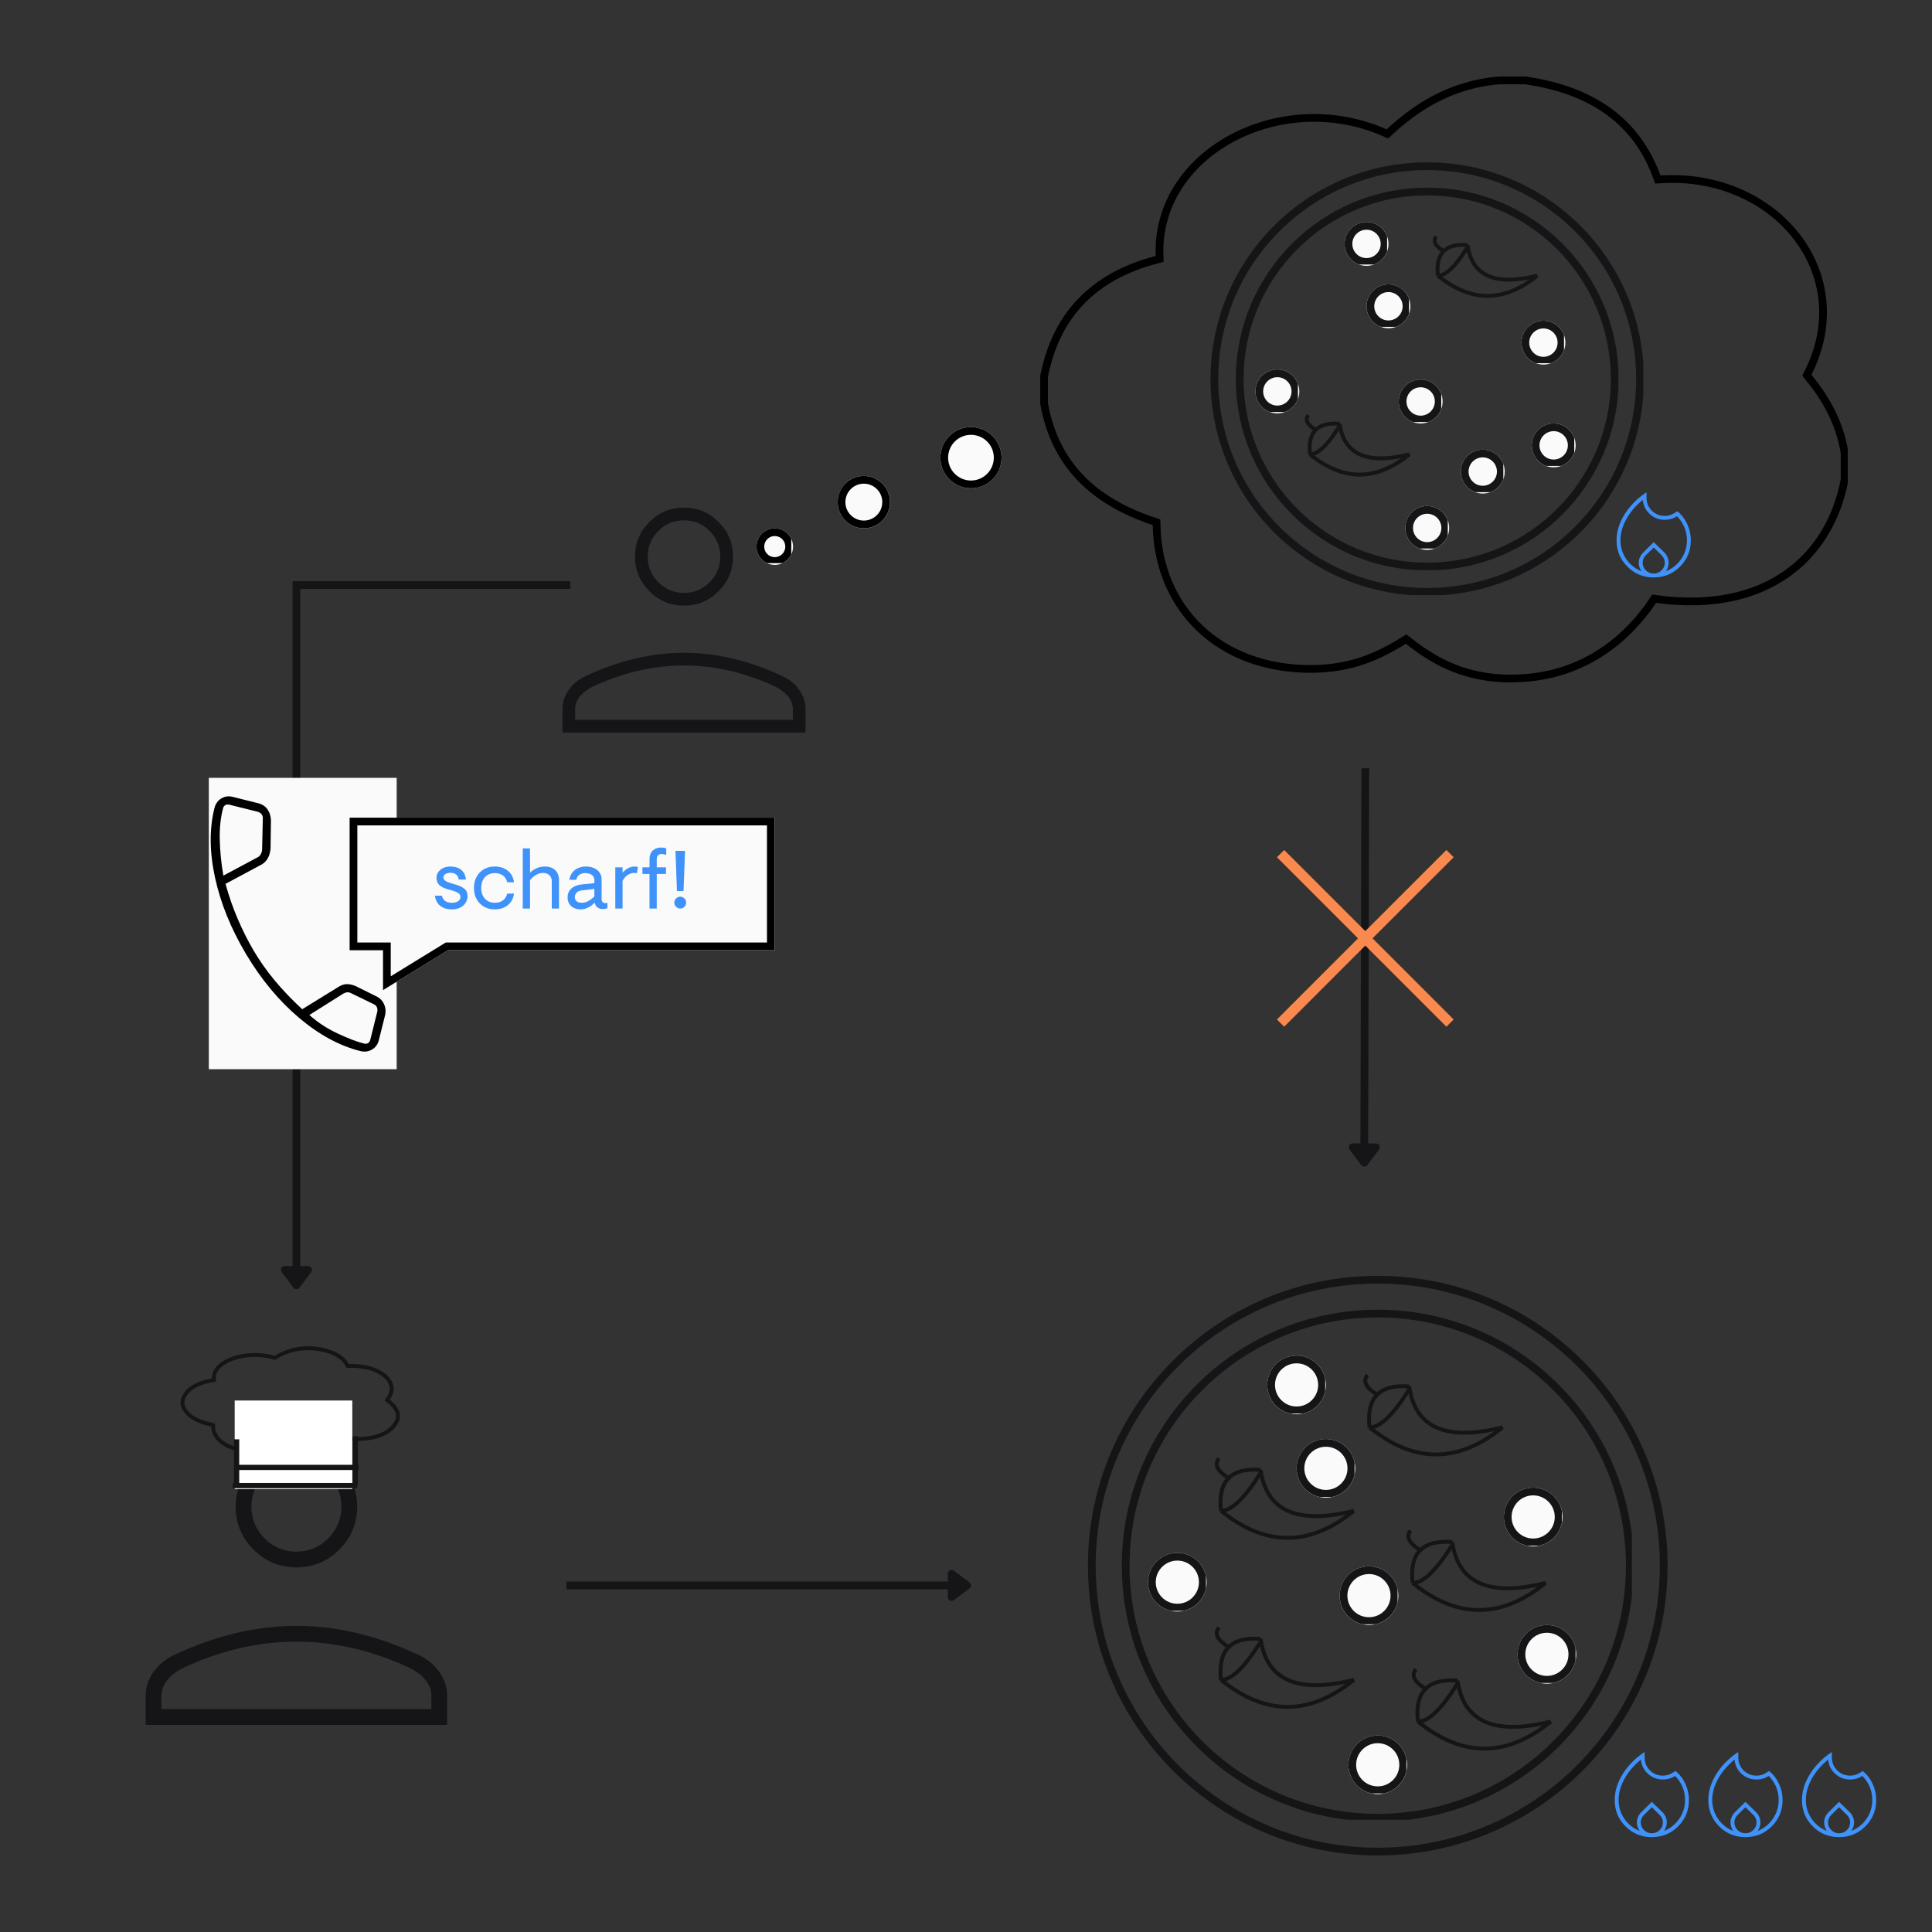 <svg xmlns="http://www.w3.org/2000/svg" xmlns:xlink="http://www.w3.org/1999/xlink" width="500" zoomAndPan="magnify" viewBox="0 0 375 375" height="500" preserveAspectRatio="xMidYMid meet" version="1.0"><rect x="0" y="0" width="375" height="375" fill="#333333" stroke="none"/><defs><g/><clipPath id="9ff019b623"><path d="M 211.172 247.641 L 323.672 247.641 L 323.672 360.141 L 211.172 360.141 Z M 211.172 247.641 " clip-rule="nonzero"/></clipPath><clipPath id="54f20126df"><path d="M 267.422 247.641 C 236.355 247.641 211.172 272.824 211.172 303.891 C 211.172 334.957 236.355 360.141 267.422 360.141 C 298.488 360.141 323.672 334.957 323.672 303.891 C 323.672 272.824 298.488 247.641 267.422 247.641 Z M 267.422 247.641 " clip-rule="nonzero"/></clipPath><clipPath id="b2bc3d1090"><path d="M 217.746 254.215 L 316.746 254.215 L 316.746 353.215 L 217.746 353.215 Z M 217.746 254.215 " clip-rule="nonzero"/></clipPath><clipPath id="558e0f6673"><path d="M 267.422 254.215 C 239.988 254.215 217.746 276.453 217.746 303.891 C 217.746 331.324 239.988 353.566 267.422 353.566 C 294.855 353.566 317.098 331.324 317.098 303.891 C 317.098 276.453 294.855 254.215 267.422 254.215 Z M 267.422 254.215 " clip-rule="nonzero"/></clipPath><clipPath id="3fd9e8eacf"><path d="M 251.668 279.312 L 263.059 279.312 L 263.059 290.703 L 251.668 290.703 Z M 251.668 279.312 " clip-rule="nonzero"/></clipPath><clipPath id="7557709159"><path d="M 257.363 279.312 C 254.219 279.312 251.668 281.863 251.668 285.008 C 251.668 288.152 254.219 290.703 257.363 290.703 C 260.508 290.703 263.059 288.152 263.059 285.008 C 263.059 281.863 260.508 279.312 257.363 279.312 Z M 257.363 279.312 " clip-rule="nonzero"/></clipPath><clipPath id="02d24b950e"><path d="M 251.668 279.312 L 262.918 279.312 L 262.918 290.562 L 251.668 290.562 Z M 251.668 279.312 " clip-rule="nonzero"/></clipPath><clipPath id="b00db56365"><path d="M 257.359 279.312 C 254.215 279.312 251.668 281.859 251.668 285 C 251.668 288.145 254.215 290.691 257.359 290.691 C 260.5 290.691 263.047 288.145 263.047 285 C 263.047 281.859 260.5 279.312 257.359 279.312 Z M 257.359 279.312 " clip-rule="nonzero"/></clipPath><clipPath id="f6eaf141bb"><path d="M 222.832 301.41 L 234.219 301.41 L 234.219 312.801 L 222.832 312.801 Z M 222.832 301.41 " clip-rule="nonzero"/></clipPath><clipPath id="9611069ef5"><path d="M 228.527 301.41 C 225.383 301.41 222.832 303.961 222.832 307.105 C 222.832 310.25 225.383 312.801 228.527 312.801 C 231.672 312.801 234.219 310.25 234.219 307.105 C 234.219 303.961 231.672 301.41 228.527 301.41 Z M 228.527 301.41 " clip-rule="nonzero"/></clipPath><clipPath id="a3aa32988b"><path d="M 222.832 301.41 L 234.082 301.41 L 234.082 312.66 L 222.832 312.66 Z M 222.832 301.41 " clip-rule="nonzero"/></clipPath><clipPath id="6977ac33ad"><path d="M 228.52 301.41 C 225.379 301.41 222.832 303.957 222.832 307.102 C 222.832 310.242 225.379 312.789 228.52 312.789 C 231.664 312.789 234.211 310.242 234.211 307.102 C 234.211 303.957 231.664 301.41 228.52 301.41 Z M 228.52 301.41 " clip-rule="nonzero"/></clipPath><clipPath id="30195c3770"><path d="M 260.027 304.023 L 271.418 304.023 L 271.418 315.414 L 260.027 315.414 Z M 260.027 304.023 " clip-rule="nonzero"/></clipPath><clipPath id="c023cc24e8"><path d="M 265.723 304.023 C 262.578 304.023 260.027 306.574 260.027 309.719 C 260.027 312.863 262.578 315.414 265.723 315.414 C 268.867 315.414 271.418 312.863 271.418 309.719 C 271.418 306.574 268.867 304.023 265.723 304.023 Z M 265.723 304.023 " clip-rule="nonzero"/></clipPath><clipPath id="d01db2a79e"><path d="M 260.027 304.023 L 271.277 304.023 L 271.277 315.273 L 260.027 315.273 Z M 260.027 304.023 " clip-rule="nonzero"/></clipPath><clipPath id="e7273ee738"><path d="M 265.719 304.023 C 262.574 304.023 260.027 306.57 260.027 309.715 C 260.027 312.855 262.574 315.402 265.719 315.402 C 268.859 315.402 271.406 312.855 271.406 309.715 C 271.406 306.57 268.859 304.023 265.719 304.023 Z M 265.719 304.023 " clip-rule="nonzero"/></clipPath><clipPath id="0e8391a77f"><path d="M 291.898 288.75 L 303.285 288.75 L 303.285 300.141 L 291.898 300.141 Z M 291.898 288.75 " clip-rule="nonzero"/></clipPath><clipPath id="f8424901bc"><path d="M 297.59 288.75 C 294.445 288.75 291.898 291.301 291.898 294.445 C 291.898 297.59 294.445 300.141 297.59 300.141 C 300.738 300.141 303.285 297.59 303.285 294.445 C 303.285 291.301 300.738 288.75 297.59 288.75 Z M 297.59 288.75 " clip-rule="nonzero"/></clipPath><clipPath id="c5b6a3bfd5"><path d="M 291.898 288.75 L 303.148 288.75 L 303.148 300 L 291.898 300 Z M 291.898 288.75 " clip-rule="nonzero"/></clipPath><clipPath id="d4b8eee9ed"><path d="M 297.586 288.75 C 294.445 288.75 291.898 291.297 291.898 294.441 C 291.898 297.582 294.445 300.129 297.586 300.129 C 300.727 300.129 303.277 297.582 303.277 294.441 C 303.277 291.297 300.727 288.75 297.586 288.75 Z M 297.586 288.75 " clip-rule="nonzero"/></clipPath><clipPath id="b424388601"><path d="M 261.727 336.855 L 273.117 336.855 L 273.117 348.246 L 261.727 348.246 Z M 261.727 336.855 " clip-rule="nonzero"/></clipPath><clipPath id="67b5106616"><path d="M 267.422 336.855 C 264.277 336.855 261.727 339.406 261.727 342.551 C 261.727 345.695 264.277 348.246 267.422 348.246 C 270.566 348.246 273.117 345.695 273.117 342.551 C 273.117 339.406 270.566 336.855 267.422 336.855 Z M 267.422 336.855 " clip-rule="nonzero"/></clipPath><clipPath id="0ac2191dbb"><path d="M 261.727 336.855 L 272.977 336.855 L 272.977 348.105 L 261.727 348.105 Z M 261.727 336.855 " clip-rule="nonzero"/></clipPath><clipPath id="3e42f67384"><path d="M 267.418 336.855 C 264.273 336.855 261.727 339.402 261.727 342.543 C 261.727 345.688 264.273 348.234 267.418 348.234 C 270.559 348.234 273.105 345.688 273.105 342.543 C 273.105 339.402 270.559 336.855 267.418 336.855 Z M 267.418 336.855 " clip-rule="nonzero"/></clipPath><clipPath id="cb21f2670c"><path d="M 245.977 263.121 L 257.363 263.121 L 257.363 274.508 L 245.977 274.508 Z M 245.977 263.121 " clip-rule="nonzero"/></clipPath><clipPath id="0992855ddc"><path d="M 251.668 263.121 C 248.523 263.121 245.977 265.672 245.977 268.816 C 245.977 271.961 248.523 274.508 251.668 274.508 C 254.816 274.508 257.363 271.961 257.363 268.816 C 257.363 265.672 254.816 263.121 251.668 263.121 Z M 251.668 263.121 " clip-rule="nonzero"/></clipPath><clipPath id="4e6abb7e25"><path d="M 245.977 263.121 L 257.227 263.121 L 257.227 274.371 L 245.977 274.371 Z M 245.977 263.121 " clip-rule="nonzero"/></clipPath><clipPath id="e33780f5c3"><path d="M 251.664 263.121 C 248.523 263.121 245.977 265.668 245.977 268.809 C 245.977 271.953 248.523 274.5 251.664 274.5 C 254.805 274.5 257.355 271.953 257.355 268.809 C 257.355 265.668 254.805 263.121 251.664 263.121 Z M 251.664 263.121 " clip-rule="nonzero"/></clipPath><clipPath id="415a9a16c3"><path d="M 294.562 315.414 L 305.949 315.414 L 305.949 326.805 L 294.562 326.805 Z M 294.562 315.414 " clip-rule="nonzero"/></clipPath><clipPath id="373ec0bc78"><path d="M 300.258 315.414 C 297.109 315.414 294.562 317.965 294.562 321.109 C 294.562 324.254 297.109 326.805 300.258 326.805 C 303.402 326.805 305.949 324.254 305.949 321.109 C 305.949 317.965 303.402 315.414 300.258 315.414 Z M 300.258 315.414 " clip-rule="nonzero"/></clipPath><clipPath id="90d73c23fd"><path d="M 294.562 315.414 L 305.812 315.414 L 305.812 326.664 L 294.562 326.664 Z M 294.562 315.414 " clip-rule="nonzero"/></clipPath><clipPath id="34a54fb14c"><path d="M 300.25 315.414 C 297.109 315.414 294.562 317.961 294.562 321.102 C 294.562 324.246 297.109 326.793 300.25 326.793 C 303.395 326.793 305.941 324.246 305.941 321.102 C 305.941 317.961 303.395 315.414 300.25 315.414 Z M 300.25 315.414 " clip-rule="nonzero"/></clipPath><clipPath id="c5c1c8529f"><path d="M 35.066 261.32 L 77.711 261.32 L 77.711 282.641 L 35.066 282.641 Z M 35.066 261.32 " clip-rule="nonzero"/></clipPath><clipPath id="bc4c955c60"><path d="M 59.227 261.32 C 59.691 261.32 60.16 261.32 60.629 261.32 C 64.34 261.672 66.66 262.844 67.719 264.758 C 73.91 264.504 78.176 268.121 75.668 271.676 C 76.582 272.422 77.34 273.258 77.617 274.379 C 77.617 274.699 77.617 275.02 77.617 275.34 C 76.797 278.195 73.273 280.121 67.488 279.605 C 65.996 281.07 63.348 282.523 59.227 282.352 C 57.094 282.258 55.613 281.699 54.316 281.023 C 52.949 281.586 51.469 282.027 49.328 282.031 C 44.379 282.039 41.07 279.871 40.988 276.898 C 37.809 276.203 35.652 274.906 35.066 272.684 C 35.066 272.363 35.066 272.043 35.066 271.723 C 35.715 269.523 37.75 268.141 41.145 267.555 C 40.941 263.84 47.727 261.52 53.301 263.156 C 54.629 262.348 56.508 261.465 59.227 261.32 Z M 59.227 261.32 " clip-rule="nonzero"/></clipPath><clipPath id="f14bb1f7ce"><path d="M 45.555 271.844 L 68.414 271.844 L 68.414 289.035 L 45.555 289.035 Z M 45.555 271.844 " clip-rule="nonzero"/></clipPath><clipPath id="dd4a971f8e"><path d="M 162.59 92.383 L 172.762 92.383 L 172.762 102.551 L 162.59 102.551 Z M 162.59 92.383 " clip-rule="nonzero"/></clipPath><clipPath id="98dc9480d6"><path d="M 167.676 92.383 C 164.867 92.383 162.59 94.66 162.59 97.469 C 162.59 100.273 164.867 102.551 167.676 102.551 C 170.484 102.551 172.762 100.273 172.762 97.469 C 172.762 94.66 170.484 92.383 167.676 92.383 Z M 167.676 92.383 " clip-rule="nonzero"/></clipPath><clipPath id="8046b2ab3f"><path d="M 162.59 92.383 L 172.75 92.383 L 172.75 102.543 L 162.59 102.543 Z M 162.59 92.383 " clip-rule="nonzero"/></clipPath><clipPath id="11ffb107ed"><path d="M 167.672 92.383 C 164.867 92.383 162.59 94.656 162.59 97.461 C 162.59 100.27 164.867 102.543 167.672 102.543 C 170.477 102.543 172.75 100.27 172.75 97.461 C 172.75 94.656 170.477 92.383 167.672 92.383 Z M 167.672 92.383 " clip-rule="nonzero"/></clipPath><clipPath id="04e08126f9"><path d="M 182.527 82.898 L 194.398 82.898 L 194.398 94.77 L 182.527 94.77 Z M 182.527 82.898 " clip-rule="nonzero"/></clipPath><clipPath id="b1d628450e"><path d="M 188.465 82.898 C 185.184 82.898 182.527 85.555 182.527 88.832 C 182.527 92.113 185.184 94.77 188.465 94.77 C 191.742 94.77 194.398 92.113 194.398 88.832 C 194.398 85.555 191.742 82.898 188.465 82.898 Z M 188.465 82.898 " clip-rule="nonzero"/></clipPath><clipPath id="06c8b7ccd1"><path d="M 182.527 82.898 L 194.398 82.898 L 194.398 94.77 L 182.527 94.77 Z M 182.527 82.898 " clip-rule="nonzero"/></clipPath><clipPath id="0789c066a9"><path d="M 188.465 82.898 C 185.184 82.898 182.527 85.555 182.527 88.832 C 182.527 92.109 185.184 94.77 188.465 94.77 C 191.742 94.77 194.398 92.109 194.398 88.832 C 194.398 85.555 191.742 82.898 188.465 82.898 Z M 188.465 82.898 " clip-rule="nonzero"/></clipPath><clipPath id="2e1d2f25db"><path d="M 234.961 31.512 L 318.961 31.512 L 318.961 115.512 L 234.961 115.512 Z M 234.961 31.512 " clip-rule="nonzero"/></clipPath><clipPath id="b6b03dcddf"><path d="M 277.02 31.512 C 253.793 31.512 234.961 50.34 234.961 73.57 C 234.961 96.797 253.793 115.629 277.02 115.629 C 300.25 115.629 319.078 96.797 319.078 73.57 C 319.078 50.34 300.25 31.512 277.02 31.512 Z M 277.02 31.512 " clip-rule="nonzero"/></clipPath><clipPath id="02e236f3aa"><path d="M 239.879 36.426 L 314.129 36.426 L 314.129 110.676 L 239.879 110.676 Z M 239.879 36.426 " clip-rule="nonzero"/></clipPath><clipPath id="1c6043a1f4"><path d="M 277.02 36.426 C 256.508 36.426 239.879 53.055 239.879 73.57 C 239.879 94.082 256.508 110.711 277.02 110.711 C 297.531 110.711 314.164 94.082 314.164 73.57 C 314.164 53.055 297.531 36.426 277.02 36.426 Z M 277.02 36.426 " clip-rule="nonzero"/></clipPath><clipPath id="ecdab60c82"><path d="M 265.242 55.191 L 273.758 55.191 L 273.758 63.711 L 265.242 63.711 Z M 265.242 55.191 " clip-rule="nonzero"/></clipPath><clipPath id="e27ad40feb"><path d="M 269.5 55.191 C 267.148 55.191 265.242 57.098 265.242 59.449 C 265.242 61.801 267.148 63.711 269.5 63.711 C 271.852 63.711 273.758 61.801 273.758 59.449 C 273.758 57.098 271.852 55.191 269.5 55.191 Z M 269.5 55.191 " clip-rule="nonzero"/></clipPath><clipPath id="e60165a618"><path d="M 265.242 55.191 L 273.492 55.191 L 273.492 63.441 L 265.242 63.441 Z M 265.242 55.191 " clip-rule="nonzero"/></clipPath><clipPath id="b550a9ca2e"><path d="M 269.496 55.191 C 267.148 55.191 265.242 57.098 265.242 59.445 C 265.242 61.797 267.148 63.699 269.496 63.699 C 271.848 63.699 273.75 61.797 273.75 59.445 C 273.75 57.098 271.848 55.191 269.496 55.191 Z M 269.496 55.191 " clip-rule="nonzero"/></clipPath><clipPath id="be7b8654fd"><path d="M 243.68 71.715 L 252.195 71.715 L 252.195 80.234 L 243.68 80.234 Z M 243.68 71.715 " clip-rule="nonzero"/></clipPath><clipPath id="efd7855397"><path d="M 247.938 71.715 C 245.586 71.715 243.68 73.625 243.68 75.977 C 243.68 78.328 245.586 80.234 247.938 80.234 C 250.289 80.234 252.195 78.328 252.195 75.977 C 252.195 73.625 250.289 71.715 247.938 71.715 Z M 247.938 71.715 " clip-rule="nonzero"/></clipPath><clipPath id="0a3cbdffb6"><path d="M 243.68 71.715 L 251.93 71.715 L 251.93 79.965 L 243.68 79.965 Z M 243.68 71.715 " clip-rule="nonzero"/></clipPath><clipPath id="e36860cce0"><path d="M 247.934 71.715 C 245.586 71.715 243.68 73.621 243.68 75.969 C 243.68 78.32 245.586 80.223 247.934 80.223 C 250.281 80.223 252.188 78.32 252.188 75.969 C 252.188 73.621 250.281 71.715 247.934 71.715 Z M 247.934 71.715 " clip-rule="nonzero"/></clipPath><clipPath id="c399b9922b"><path d="M 271.492 73.672 L 280.008 73.672 L 280.008 82.188 L 271.492 82.188 Z M 271.492 73.672 " clip-rule="nonzero"/></clipPath><clipPath id="527e4e18f3"><path d="M 275.75 73.672 C 273.398 73.672 271.492 75.578 271.492 77.93 C 271.492 80.281 273.398 82.188 275.75 82.188 C 278.102 82.188 280.008 80.281 280.008 77.93 C 280.008 75.578 278.102 73.672 275.75 73.672 Z M 275.75 73.672 " clip-rule="nonzero"/></clipPath><clipPath id="a9ec484a6c"><path d="M 271.492 73.672 L 279.742 73.672 L 279.742 81.922 L 271.492 81.922 Z M 271.492 73.672 " clip-rule="nonzero"/></clipPath><clipPath id="100d7ed50f"><path d="M 275.746 73.672 C 273.398 73.672 271.492 75.574 271.492 77.926 C 271.492 80.273 273.398 82.18 275.746 82.18 C 278.098 82.18 280 80.273 280 77.926 C 280 75.574 278.098 73.672 275.746 73.672 Z M 275.746 73.672 " clip-rule="nonzero"/></clipPath><clipPath id="482565f19d"><path d="M 295.32 62.25 L 303.836 62.25 L 303.836 70.766 L 295.32 70.766 Z M 295.32 62.25 " clip-rule="nonzero"/></clipPath><clipPath id="684db2be72"><path d="M 299.578 62.25 C 297.227 62.25 295.32 64.156 295.32 66.508 C 295.32 68.859 297.227 70.766 299.578 70.766 C 301.93 70.766 303.836 68.859 303.836 66.508 C 303.836 64.156 301.93 62.25 299.578 62.25 Z M 299.578 62.25 " clip-rule="nonzero"/></clipPath><clipPath id="cda155e104"><path d="M 295.32 62.25 L 303.57 62.25 L 303.57 70.5 L 295.32 70.5 Z M 295.32 62.25 " clip-rule="nonzero"/></clipPath><clipPath id="bddd4a661e"><path d="M 299.574 62.25 C 297.227 62.25 295.32 64.156 295.32 66.504 C 295.32 68.852 297.227 70.758 299.574 70.758 C 301.926 70.758 303.828 68.852 303.828 66.504 C 303.828 64.156 301.926 62.25 299.574 62.25 Z M 299.574 62.25 " clip-rule="nonzero"/></clipPath><clipPath id="7d47a919f8"><path d="M 272.762 98.219 L 281.281 98.219 L 281.281 106.734 L 272.762 106.734 Z M 272.762 98.219 " clip-rule="nonzero"/></clipPath><clipPath id="85280cdddf"><path d="M 277.02 98.219 C 274.668 98.219 272.762 100.125 272.762 102.477 C 272.762 104.828 274.668 106.734 277.02 106.734 C 279.375 106.734 281.281 104.828 281.281 102.477 C 281.281 100.125 279.375 98.219 277.02 98.219 Z M 277.02 98.219 " clip-rule="nonzero"/></clipPath><clipPath id="cc474a28fe"><path d="M 272.762 98.219 L 281.012 98.219 L 281.012 106.469 L 272.762 106.469 Z M 272.762 98.219 " clip-rule="nonzero"/></clipPath><clipPath id="89f59d74b4"><path d="M 277.016 98.219 C 274.668 98.219 272.762 100.125 272.762 102.473 C 272.762 104.824 274.668 106.727 277.016 106.727 C 279.367 106.727 281.27 104.824 281.27 102.473 C 281.27 100.125 279.367 98.219 277.016 98.219 Z M 277.016 98.219 " clip-rule="nonzero"/></clipPath><clipPath id="cdc7bfb7af"><path d="M 260.984 43.086 L 269.5 43.086 L 269.5 51.602 L 260.984 51.602 Z M 260.984 43.086 " clip-rule="nonzero"/></clipPath><clipPath id="bea1247f8f"><path d="M 265.242 43.086 C 262.891 43.086 260.984 44.992 260.984 47.344 C 260.984 49.695 262.891 51.602 265.242 51.602 C 267.594 51.602 269.5 49.695 269.5 47.344 C 269.5 44.992 267.594 43.086 265.242 43.086 Z M 265.242 43.086 " clip-rule="nonzero"/></clipPath><clipPath id="86ef9cd56b"><path d="M 260.984 43.086 L 269.234 43.086 L 269.234 51.336 L 260.984 51.336 Z M 260.984 43.086 " clip-rule="nonzero"/></clipPath><clipPath id="6ad7b637b3"><path d="M 265.238 43.086 C 262.891 43.086 260.984 44.992 260.984 47.34 C 260.984 49.688 262.891 51.594 265.238 51.594 C 267.586 51.594 269.492 49.688 269.492 47.34 C 269.492 44.992 267.586 43.086 265.238 43.086 Z M 265.238 43.086 " clip-rule="nonzero"/></clipPath><clipPath id="096cacbbf8"><path d="M 297.312 82.188 L 305.832 82.188 L 305.832 90.703 L 297.312 90.703 Z M 297.312 82.188 " clip-rule="nonzero"/></clipPath><clipPath id="6b7b37f8c8"><path d="M 301.57 82.188 C 299.219 82.188 297.312 84.094 297.312 86.445 C 297.312 88.797 299.219 90.703 301.57 90.703 C 303.926 90.703 305.832 88.797 305.832 86.445 C 305.832 84.094 303.926 82.188 301.57 82.188 Z M 301.57 82.188 " clip-rule="nonzero"/></clipPath><clipPath id="ac93beec47"><path d="M 297.312 82.188 L 305.562 82.188 L 305.562 90.438 L 297.312 90.438 Z M 297.312 82.188 " clip-rule="nonzero"/></clipPath><clipPath id="097e9105ff"><path d="M 301.566 82.188 C 299.219 82.188 297.312 84.09 297.312 86.441 C 297.312 88.789 299.219 90.695 301.566 90.695 C 303.918 90.695 305.82 88.789 305.82 86.441 C 305.82 84.09 303.918 82.188 301.566 82.188 Z M 301.566 82.188 " clip-rule="nonzero"/></clipPath><clipPath id="5b482fe8c4"><path d="M 283.547 87.277 L 292.062 87.277 L 292.062 95.797 L 283.547 95.797 Z M 283.547 87.277 " clip-rule="nonzero"/></clipPath><clipPath id="7081c5c6e8"><path d="M 287.805 87.277 C 285.453 87.277 283.547 89.188 283.547 91.539 C 283.547 93.891 285.453 95.797 287.805 95.797 C 290.156 95.797 292.062 93.891 292.062 91.539 C 292.062 89.188 290.156 87.277 287.805 87.277 Z M 287.805 87.277 " clip-rule="nonzero"/></clipPath><clipPath id="8499d4fbc2"><path d="M 283.547 87.277 L 291.797 87.277 L 291.797 95.527 L 283.547 95.527 Z M 283.547 87.277 " clip-rule="nonzero"/></clipPath><clipPath id="18ee5d1738"><path d="M 287.801 87.277 C 285.449 87.277 283.547 89.184 283.547 91.531 C 283.547 93.883 285.449 95.785 287.801 95.785 C 290.148 95.785 292.055 93.883 292.055 91.531 C 292.055 89.184 290.148 87.277 287.801 87.277 Z M 287.801 87.277 " clip-rule="nonzero"/></clipPath><clipPath id="b632920db8"><path d="M 201.906 14.859 L 358.648 14.859 L 358.648 132.496 L 201.906 132.496 Z M 201.906 14.859 " clip-rule="nonzero"/></clipPath><clipPath id="907019a0e6"><path d="M 290.977 14.859 C 292.699 14.859 294.43 14.859 296.148 14.859 C 309.84 16.824 318.395 23.363 322.293 34.062 C 345.117 32.637 361.652 52.867 351.602 72.723 C 354.965 76.895 357.77 81.562 358.781 87.828 C 358.781 89.621 358.781 91.41 358.781 93.207 C 355.762 109.148 342.77 119.922 321.434 117.02 C 315.945 125.207 306.18 133.27 290.98 132.383 C 283.125 131.848 277.66 128.734 272.875 124.953 C 267.836 128.094 262.375 130.562 254.492 130.59 C 236.246 130.637 224.039 118.523 223.742 101.914 C 212.016 98.027 204.07 90.773 201.906 78.359 C 201.906 76.566 201.906 74.77 201.906 72.98 C 204.293 60.684 211.805 52.957 224.316 49.68 C 223.562 28.934 248.582 15.965 269.137 25.109 C 274.031 20.586 280.957 15.656 290.977 14.859 Z M 290.977 14.859 " clip-rule="nonzero"/></clipPath><clipPath id="ed01e219d4"><path d="M 146.836 102.551 L 153.93 102.551 L 153.93 109.648 L 146.836 109.648 Z M 146.836 102.551 " clip-rule="nonzero"/></clipPath><clipPath id="613388e780"><path d="M 150.383 102.551 C 148.422 102.551 146.836 104.141 146.836 106.102 C 146.836 108.059 148.422 109.648 150.383 109.648 C 152.344 109.648 153.93 108.059 153.93 106.102 C 153.93 104.141 152.344 102.551 150.383 102.551 Z M 150.383 102.551 " clip-rule="nonzero"/></clipPath><clipPath id="0961179703"><path d="M 146.836 102.551 L 153.582 102.551 L 153.582 109.301 L 146.836 109.301 Z M 146.836 102.551 " clip-rule="nonzero"/></clipPath><clipPath id="92a7a5b41a"><path d="M 150.379 102.551 C 148.422 102.551 146.836 104.137 146.836 106.098 C 146.836 108.055 148.422 109.641 150.379 109.641 C 152.336 109.641 153.922 108.055 153.922 106.098 C 153.922 104.137 152.336 102.551 150.379 102.551 Z M 150.379 102.551 " clip-rule="nonzero"/></clipPath><clipPath id="4f6e8093cb"><path d="M 40.531 150.98 L 76.996 150.98 L 76.996 207.559 L 40.531 207.559 Z M 40.531 150.98 " clip-rule="nonzero"/></clipPath><clipPath id="3968f93e05"><path d="M 40 154 L 75 154 L 75 205 L 40 205 Z M 40 154 " clip-rule="nonzero"/></clipPath><clipPath id="b43e1c8cd0"><path d="M 33.836 139.793 L 97.141 155.598 L 81.336 218.902 L 18.031 203.098 Z M 33.836 139.793 " clip-rule="nonzero"/></clipPath><clipPath id="9568a51f90"><path d="M 33.836 139.793 L 97.141 155.598 L 81.336 218.902 L 18.031 203.098 Z M 33.836 139.793 " clip-rule="nonzero"/></clipPath><clipPath id="3d80377480"><path d="M 33.836 139.793 L 97.141 155.598 L 81.336 218.902 L 18.031 203.098 Z M 33.836 139.793 " clip-rule="nonzero"/></clipPath><clipPath id="ddbb12e33e"><path d="M 67.852 158.711 L 150.496 158.711 L 150.496 192.188 L 67.852 192.188 Z M 67.852 158.711 " clip-rule="nonzero"/></clipPath><clipPath id="5ca5565839"><path d="M 150.383 158.711 L 67.852 158.711 L 67.852 184.449 L 74.336 184.449 L 74.336 192.188 L 86.945 184.449 L 150.383 184.449 Z M 150.383 158.711 " clip-rule="nonzero"/></clipPath><clipPath id="59dacdcc0a"><path d="M 67.859 158.711 L 150.352 158.711 L 150.352 192.18 L 67.859 192.18 Z M 67.859 158.711 " clip-rule="nonzero"/></clipPath><clipPath id="12b72b88d4"><path d="M 150.367 158.711 L 67.859 158.711 L 67.859 184.441 L 74.344 184.441 L 74.344 192.18 L 86.945 184.441 L 150.367 184.441 Z M 150.367 158.711 " clip-rule="nonzero"/></clipPath></defs><g clip-path="url(#9ff019b623)"><g clip-path="url(#54f20126df)"><path stroke-linecap="butt" transform="matrix(0.75, 0, 0, 0.75, 211.172, 247.639)" fill="none" stroke-linejoin="miter" d="M 74.999 0.002 C 33.577 0.002 -0.001 33.58 -0.001 75.002 C -0.001 116.423 33.577 150.002 74.999 150.002 C 116.421 150.002 149.999 116.423 149.999 75.002 C 149.999 33.58 116.421 0.002 74.999 0.002 Z M 74.999 0.002 " stroke="#151417" stroke-width="4" stroke-opacity="1" stroke-miterlimit="4"/></g></g><g clip-path="url(#b2bc3d1090)"><g clip-path="url(#558e0f6673)"><path stroke-linecap="butt" transform="matrix(0.75, 0, 0, 0.75, 217.746, 254.213)" fill="none" stroke-linejoin="miter" d="M 66.234 0.002 C 29.656 0.002 -0 29.653 -0 66.236 C -0 102.814 29.656 132.471 66.234 132.471 C 102.812 132.471 132.468 102.814 132.468 66.236 C 132.468 29.653 102.812 0.002 66.234 0.002 Z M 66.234 0.002 " stroke="#151417" stroke-width="4" stroke-opacity="1" stroke-miterlimit="4"/></g></g><path stroke-linecap="butt" transform="matrix(0.522, -0.538, 0.538, 0.522, 272.338, 331.757)" fill="none" stroke-linejoin="miter" d="M 0.386 4.969 C 5.302 -0.989 10.222 -0.988 15.141 4.973 " stroke="#151417" stroke-width="1" stroke-opacity="1" stroke-miterlimit="4"/><path stroke-linecap="butt" transform="matrix(-0.75, 0, 0, -0.75, 301.263, 339.776)" fill="none" stroke-linejoin="miter" d="M 0.314 7.514 C 11.788 -1.84 23.262 -1.84 34.736 7.514 " stroke="#151417" stroke-width="1" stroke-opacity="1" stroke-miterlimit="4"/><path stroke-linecap="butt" transform="matrix(-0.687, -0.301, 0.301, -0.687, 299.011, 339.313)" fill="none" stroke-linejoin="miter" d="M 0.306 7.391 C 12.196 -1.794 20.987 -1.799 26.672 7.389 " stroke="#151417" stroke-width="1" stroke-opacity="1" stroke-miterlimit="4"/><path stroke-linecap="butt" transform="matrix(-0.351, -0.663, 0.663, -0.351, 275.7, 328.758)" fill="none" stroke-linejoin="miter" d="M 0.259 1.935 C 3.408 0.02 5.377 0.02 6.166 1.935 " stroke="#151417" stroke-width="1" stroke-opacity="1" stroke-miterlimit="4"/><path stroke-linecap="butt" transform="matrix(-0.543, 0.518, -0.518, -0.543, 283.939, 327.817)" fill="none" stroke-linejoin="miter" d="M 0.123 1.933 C 7.656 0.021 12.364 0.02 14.247 1.932 " stroke="#151417" stroke-width="1" stroke-opacity="1" stroke-miterlimit="4"/><path stroke-linecap="butt" transform="matrix(0.522, -0.538, 0.538, 0.522, 234.114, 323.661)" fill="none" stroke-linejoin="miter" d="M 0.385 4.973 C 5.305 -0.989 10.222 -0.992 15.14 4.969 " stroke="#151417" stroke-width="1" stroke-opacity="1" stroke-miterlimit="4"/><path stroke-linecap="butt" transform="matrix(-0.75, 0, 0, -0.75, 263.039, 331.681)" fill="none" stroke-linejoin="miter" d="M 0.317 7.517 C 11.791 -1.837 23.26 -1.837 34.734 7.517 " stroke="#151417" stroke-width="1" stroke-opacity="1" stroke-miterlimit="4"/><path stroke-linecap="butt" transform="matrix(-0.687, -0.301, 0.301, -0.687, 260.787, 331.217)" fill="none" stroke-linejoin="miter" d="M 0.303 7.389 C 12.198 -1.798 20.985 -1.796 26.671 7.392 " stroke="#151417" stroke-width="1" stroke-opacity="1" stroke-miterlimit="4"/><path stroke-linecap="butt" transform="matrix(-0.351, -0.663, 0.663, -0.351, 237.475, 320.662)" fill="none" stroke-linejoin="miter" d="M 0.26 1.938 C 3.409 0.023 5.374 0.021 6.162 1.936 " stroke="#151417" stroke-width="1" stroke-opacity="1" stroke-miterlimit="4"/><path stroke-linecap="butt" transform="matrix(-0.543, 0.518, -0.518, -0.543, 245.714, 319.722)" fill="none" stroke-linejoin="miter" d="M 0.123 1.937 C 7.652 0.021 12.36 0.02 14.247 1.936 " stroke="#151417" stroke-width="1" stroke-opacity="1" stroke-miterlimit="4"/><path stroke-linecap="butt" transform="matrix(0.522, -0.538, 0.538, 0.522, 234.114, 290.854)" fill="none" stroke-linejoin="miter" d="M 0.386 4.972 C 5.305 -0.99 10.223 -0.992 15.141 4.968 " stroke="#151417" stroke-width="1" stroke-opacity="1" stroke-miterlimit="4"/><path stroke-linecap="butt" transform="matrix(-0.75, 0, 0, -0.75, 263.039, 298.873)" fill="none" stroke-linejoin="miter" d="M 0.317 7.518 C 11.791 -1.837 23.26 -1.837 34.734 7.518 " stroke="#151417" stroke-width="1" stroke-opacity="1" stroke-miterlimit="4"/><path stroke-linecap="butt" transform="matrix(-0.687, -0.301, 0.301, -0.687, 260.787, 298.409)" fill="none" stroke-linejoin="miter" d="M 0.303 7.39 C 12.198 -1.797 20.986 -1.796 26.671 7.392 " stroke="#151417" stroke-width="1" stroke-opacity="1" stroke-miterlimit="4"/><path stroke-linecap="butt" transform="matrix(-0.351, -0.663, 0.663, -0.351, 237.475, 287.854)" fill="none" stroke-linejoin="miter" d="M 0.257 1.936 C 3.406 0.021 5.374 0.021 6.163 1.936 " stroke="#151417" stroke-width="1" stroke-opacity="1" stroke-miterlimit="4"/><path stroke-linecap="butt" transform="matrix(-0.543, 0.518, -0.518, -0.543, 245.714, 286.914)" fill="none" stroke-linejoin="miter" d="M 0.123 1.937 C 7.652 0.021 12.36 0.021 14.247 1.936 " stroke="#151417" stroke-width="1" stroke-opacity="1" stroke-miterlimit="4"/><path stroke-linecap="butt" transform="matrix(0.522, -0.538, 0.538, 0.522, 262.952, 274.662)" fill="none" stroke-linejoin="miter" d="M 0.383 4.97 C 5.303 -0.992 10.224 -0.99 15.142 4.97 " stroke="#151417" stroke-width="1" stroke-opacity="1" stroke-miterlimit="4"/><path stroke-linecap="butt" transform="matrix(-0.75, 0, 0, -0.75, 291.877, 282.681)" fill="none" stroke-linejoin="miter" d="M 0.315 7.517 C 11.789 -1.837 23.263 -1.837 34.737 7.517 " stroke="#151417" stroke-width="1" stroke-opacity="1" stroke-miterlimit="4"/><path stroke-linecap="butt" transform="matrix(-0.687, -0.301, 0.301, -0.687, 289.625, 282.217)" fill="none" stroke-linejoin="miter" d="M 0.306 7.388 C 12.196 -1.797 20.983 -1.795 26.673 7.391 " stroke="#151417" stroke-width="1" stroke-opacity="1" stroke-miterlimit="4"/><path stroke-linecap="butt" transform="matrix(-0.351, -0.663, 0.663, -0.351, 266.313, 271.662)" fill="none" stroke-linejoin="miter" d="M 0.262 1.935 C 3.408 0.025 5.373 0.023 6.164 1.934 " stroke="#151417" stroke-width="1" stroke-opacity="1" stroke-miterlimit="4"/><path stroke-linecap="butt" transform="matrix(-0.543, 0.518, -0.518, -0.543, 274.552, 270.722)" fill="none" stroke-linejoin="miter" d="M 0.122 1.935 C 7.654 0.023 12.362 0.022 14.245 1.934 " stroke="#151417" stroke-width="1" stroke-opacity="1" stroke-miterlimit="4"/><path stroke-linecap="butt" transform="matrix(0.522, -0.538, 0.538, 0.522, 271.312, 304.856)" fill="none" stroke-linejoin="miter" d="M 0.383 4.971 C 5.302 -0.991 10.223 -0.99 15.141 4.971 " stroke="#151417" stroke-width="1" stroke-opacity="1" stroke-miterlimit="4"/><path stroke-linecap="butt" transform="matrix(-0.75, 0, 0, -0.75, 300.236, 312.875)" fill="none" stroke-linejoin="miter" d="M 0.315 7.516 C 11.789 -1.838 23.263 -1.838 34.737 7.516 " stroke="#151417" stroke-width="1" stroke-opacity="1" stroke-miterlimit="4"/><path stroke-linecap="butt" transform="matrix(-0.687, -0.301, 0.301, -0.687, 297.984, 312.412)" fill="none" stroke-linejoin="miter" d="M 0.305 7.387 C 12.195 -1.798 20.983 -1.796 26.673 7.39 " stroke="#151417" stroke-width="1" stroke-opacity="1" stroke-miterlimit="4"/><path stroke-linecap="butt" transform="matrix(-0.351, -0.663, 0.663, -0.351, 274.673, 301.857)" fill="none" stroke-linejoin="miter" d="M 0.261 1.935 C 3.408 0.025 5.376 0.025 6.163 1.933 " stroke="#151417" stroke-width="1" stroke-opacity="1" stroke-miterlimit="4"/><path stroke-linecap="butt" transform="matrix(-0.543, 0.518, -0.518, -0.543, 282.912, 300.916)" fill="none" stroke-linejoin="miter" d="M 0.122 1.935 C 7.655 0.022 12.363 0.022 14.246 1.933 " stroke="#151417" stroke-width="1" stroke-opacity="1" stroke-miterlimit="4"/><g clip-path="url(#3fd9e8eacf)"><g clip-path="url(#7557709159)"><path fill="#fafafa" d="M 251.668 279.312 L 263.059 279.312 L 263.059 290.703 L 251.668 290.703 Z M 251.668 279.312 " fill-opacity="1" fill-rule="nonzero"/></g></g><g clip-path="url(#02d24b950e)"><g clip-path="url(#b00db56365)"><path stroke-linecap="butt" transform="matrix(0.75, 0, 0, 0.75, 251.669, 279.312)" fill="none" stroke-linejoin="miter" d="M 7.587 0 C 3.394 0 -0.002 3.396 -0.002 7.584 C -0.002 11.776 3.394 15.172 7.587 15.172 C 11.774 15.172 15.17 11.776 15.17 7.584 C 15.17 3.396 11.774 0 7.587 0 Z M 7.587 0 " stroke="#151417" stroke-width="4" stroke-opacity="1" stroke-miterlimit="4"/></g></g><g clip-path="url(#f6eaf141bb)"><g clip-path="url(#9611069ef5)"><path fill="#fafafa" d="M 222.832 301.41 L 234.219 301.41 L 234.219 312.801 L 222.832 312.801 Z M 222.832 301.41 " fill-opacity="1" fill-rule="nonzero"/></g></g><g clip-path="url(#a3aa32988b)"><g clip-path="url(#6977ac33ad)"><path stroke-linecap="butt" transform="matrix(0.75, 0, 0, 0.75, 222.831, 301.411)" fill="none" stroke-linejoin="miter" d="M 7.584 -0.001 C 3.397 -0.001 0.001 3.395 0.001 7.588 C 0.001 11.775 3.397 15.171 7.584 15.171 C 11.777 15.171 15.173 11.775 15.173 7.588 C 15.173 3.395 11.777 -0.001 7.584 -0.001 Z M 7.584 -0.001 " stroke="#151417" stroke-width="4" stroke-opacity="1" stroke-miterlimit="4"/></g></g><g clip-path="url(#30195c3770)"><g clip-path="url(#c023cc24e8)"><path fill="#fafafa" d="M 260.027 304.023 L 271.418 304.023 L 271.418 315.414 L 260.027 315.414 Z M 260.027 304.023 " fill-opacity="1" fill-rule="nonzero"/></g></g><g clip-path="url(#d01db2a79e)"><g clip-path="url(#e7273ee738)"><path stroke-linecap="butt" transform="matrix(0.75, 0, 0, 0.75, 260.029, 304.024)" fill="none" stroke-linejoin="miter" d="M 7.587 -0.001 C 3.394 -0.001 -0.002 3.395 -0.002 7.587 C -0.002 11.775 3.394 15.171 7.587 15.171 C 11.774 15.171 15.17 11.775 15.17 7.587 C 15.17 3.395 11.774 -0.001 7.587 -0.001 Z M 7.587 -0.001 " stroke="#151417" stroke-width="4" stroke-opacity="1" stroke-miterlimit="4"/></g></g><g clip-path="url(#0e8391a77f)"><g clip-path="url(#f8424901bc)"><path fill="#fafafa" d="M 291.898 288.75 L 303.285 288.75 L 303.285 300.141 L 291.898 300.141 Z M 291.898 288.75 " fill-opacity="1" fill-rule="nonzero"/></g></g><g clip-path="url(#c5b6a3bfd5)"><g clip-path="url(#d4b8eee9ed)"><path stroke-linecap="butt" transform="matrix(0.75, 0, 0, 0.75, 291.897, 288.75)" fill="none" stroke-linejoin="miter" d="M 7.586 -0 C 3.398 -0 0.002 3.395 0.002 7.588 C 0.002 11.776 3.398 15.172 7.586 15.172 C 11.773 15.172 15.174 11.776 15.174 7.588 C 15.174 3.395 11.773 -0 7.586 -0 Z M 7.586 -0 " stroke="#151417" stroke-width="4" stroke-opacity="1" stroke-miterlimit="4"/></g></g><g clip-path="url(#b424388601)"><g clip-path="url(#67b5106616)"><path fill="#fafafa" d="M 261.727 336.855 L 273.117 336.855 L 273.117 348.246 L 261.727 348.246 Z M 261.727 336.855 " fill-opacity="1" fill-rule="nonzero"/></g></g><g clip-path="url(#0ac2191dbb)"><g clip-path="url(#3e42f67384)"><path stroke-linecap="butt" transform="matrix(0.75, 0, 0, 0.75, 261.728, 336.855)" fill="none" stroke-linejoin="miter" d="M 7.587 0 C 3.394 0 -0.002 3.396 -0.002 7.583 C -0.002 11.776 3.394 15.172 7.587 15.172 C 11.774 15.172 15.17 11.776 15.17 7.583 C 15.17 3.396 11.774 0 7.587 0 Z M 7.587 0 " stroke="#151417" stroke-width="4" stroke-opacity="1" stroke-miterlimit="4"/></g></g><g clip-path="url(#cb21f2670c)"><g clip-path="url(#0992855ddc)"><path fill="#fafafa" d="M 245.977 263.121 L 257.363 263.121 L 257.363 274.508 L 245.977 274.508 Z M 245.977 263.121 " fill-opacity="1" fill-rule="nonzero"/></g></g><g clip-path="url(#4e6abb7e25)"><g clip-path="url(#e33780f5c3)"><path stroke-linecap="butt" transform="matrix(0.75, 0, 0, 0.75, 245.975, 263.12)" fill="none" stroke-linejoin="miter" d="M 7.586 0.001 C 3.398 0.001 0.002 3.397 0.002 7.584 C 0.002 11.777 3.398 15.173 7.586 15.173 C 11.773 15.173 15.174 11.777 15.174 7.584 C 15.174 3.397 11.773 0.001 7.586 0.001 Z M 7.586 0.001 " stroke="#151417" stroke-width="4" stroke-opacity="1" stroke-miterlimit="4"/></g></g><g clip-path="url(#415a9a16c3)"><g clip-path="url(#373ec0bc78)"><path fill="#fafafa" d="M 294.562 315.414 L 305.949 315.414 L 305.949 326.805 L 294.562 326.805 Z M 294.562 315.414 " fill-opacity="1" fill-rule="nonzero"/></g></g><g clip-path="url(#90d73c23fd)"><g clip-path="url(#34a54fb14c)"><path stroke-linecap="butt" transform="matrix(0.75, 0, 0, 0.75, 294.562, 315.414)" fill="none" stroke-linejoin="miter" d="M 7.585 0.001 C 3.397 0.001 0.001 3.396 0.001 7.584 C 0.001 11.777 3.397 15.173 7.585 15.173 C 11.777 15.173 15.173 11.777 15.173 7.584 C 15.173 3.396 11.777 0.001 7.585 0.001 Z M 7.585 0.001 " stroke="#151417" stroke-width="4" stroke-opacity="1" stroke-miterlimit="4"/></g></g><path fill="#3f92fa" d="M 314.168 349.383 C 314.168 350.711 314.539 351.918 315.281 353.012 C 316.023 354.105 317.016 354.895 318.25 355.379 C 318.074 355.129 317.938 354.863 317.848 354.586 C 317.758 354.309 317.715 354.023 317.715 353.738 C 317.715 353.363 317.789 353.004 317.941 352.664 C 318.094 352.324 318.305 352.02 318.574 351.75 L 320.617 349.734 L 322.688 351.75 C 322.957 352.02 323.16 352.324 323.305 352.664 C 323.449 353.004 323.52 353.363 323.52 353.738 C 323.52 354.023 323.477 354.309 323.387 354.586 C 323.297 354.863 323.16 355.129 322.984 355.379 C 324.219 354.895 325.211 354.105 325.953 353.012 C 326.695 351.918 327.07 350.711 327.07 349.383 C 327.07 348.488 326.902 347.641 326.57 346.844 C 326.238 346.047 325.762 345.336 325.133 344.707 C 324.773 344.941 324.398 345.113 324.004 345.23 C 323.609 345.348 323.207 345.406 322.793 345.406 C 321.664 345.406 320.695 345.039 319.879 344.305 C 319.062 343.57 318.602 342.645 318.492 341.535 C 317.797 342.109 317.176 342.715 316.641 343.348 C 316.102 343.984 315.648 344.641 315.281 345.312 C 314.914 345.984 314.637 346.66 314.449 347.34 C 314.262 348.023 314.168 348.703 314.168 349.383 Z M 320.617 350.781 L 319.086 352.285 C 318.887 352.484 318.734 352.707 318.629 352.961 C 318.52 353.211 318.469 353.469 318.469 353.738 C 318.469 354.312 318.676 354.805 319.098 355.219 C 319.52 355.629 320.027 355.836 320.617 355.836 C 321.207 355.836 321.715 355.629 322.137 355.219 C 322.559 354.805 322.77 354.312 322.77 353.738 C 322.77 353.453 322.715 353.188 322.605 352.945 C 322.5 352.703 322.348 352.484 322.148 352.285 Z M 319.219 340.059 L 319.219 341.105 C 319.219 342.109 319.566 342.949 320.254 343.633 C 320.945 344.312 321.793 344.652 322.793 344.652 C 323.137 344.652 323.473 344.598 323.801 344.492 C 324.133 344.383 324.453 344.23 324.758 344.035 L 325.215 343.738 C 326.039 344.422 326.68 345.258 327.137 346.254 C 327.594 347.246 327.82 348.289 327.82 349.383 C 327.82 351.391 327.121 353.094 325.723 354.492 C 324.328 355.891 322.625 356.586 320.617 356.586 C 318.609 356.586 316.906 355.891 315.512 354.492 C 314.113 353.094 313.414 351.391 313.414 349.383 C 313.414 347.68 313.934 345.996 314.973 344.332 C 316.012 342.664 317.426 341.238 319.219 340.059 Z M 319.219 340.059 " fill-opacity="1" fill-rule="nonzero"/><path fill="#3f92fa" d="M 332.34 349.383 C 332.34 350.711 332.711 351.918 333.453 353.012 C 334.199 354.105 335.188 354.895 336.426 355.379 C 336.246 355.129 336.113 354.863 336.023 354.586 C 335.934 354.309 335.887 354.023 335.887 353.738 C 335.887 353.363 335.965 353.004 336.117 352.664 C 336.27 352.324 336.48 352.02 336.746 351.75 L 338.789 349.734 L 340.859 351.75 C 341.129 352.02 341.336 352.324 341.48 352.664 C 341.621 353.004 341.695 353.363 341.695 353.738 C 341.695 354.023 341.648 354.309 341.559 354.586 C 341.469 354.863 341.336 355.129 341.156 355.379 C 342.391 354.895 343.383 354.105 344.125 353.012 C 344.871 351.918 345.242 350.711 345.242 349.383 C 345.242 348.488 345.074 347.641 344.746 346.844 C 344.414 346.047 343.934 345.336 343.305 344.707 C 342.949 344.941 342.57 345.113 342.176 345.23 C 341.781 345.348 341.379 345.406 340.969 345.406 C 339.84 345.406 338.867 345.039 338.051 344.305 C 337.234 343.57 336.773 342.645 336.668 341.535 C 335.969 342.109 335.352 342.715 334.812 343.348 C 334.273 343.984 333.824 344.641 333.453 345.312 C 333.086 345.984 332.809 346.66 332.621 347.34 C 332.434 348.023 332.34 348.703 332.34 349.383 Z M 338.789 350.781 L 337.258 352.285 C 337.062 352.484 336.91 352.707 336.801 352.961 C 336.695 353.211 336.641 353.469 336.641 353.738 C 336.641 354.312 336.852 354.805 337.273 355.219 C 337.691 355.629 338.199 355.836 338.789 355.836 C 339.383 355.836 339.887 355.629 340.309 355.219 C 340.73 354.805 340.941 354.312 340.941 353.738 C 340.941 353.453 340.887 353.188 340.781 352.945 C 340.672 352.703 340.52 352.484 340.324 352.285 Z M 337.395 340.059 L 337.395 341.105 C 337.395 342.109 337.738 342.949 338.426 343.633 C 339.117 344.312 339.965 344.652 340.969 344.652 C 341.309 344.652 341.645 344.598 341.977 344.492 C 342.309 344.383 342.625 344.23 342.93 344.035 L 343.387 343.738 C 344.211 344.422 344.852 345.258 345.309 346.254 C 345.766 347.246 345.996 348.289 345.996 349.383 C 345.996 351.391 345.297 353.094 343.898 354.492 C 342.5 355.891 340.797 356.586 338.789 356.586 C 336.785 356.586 335.082 355.891 333.684 354.492 C 332.285 353.094 331.586 351.391 331.586 349.383 C 331.586 347.68 332.105 345.996 333.145 344.332 C 334.184 342.664 335.602 341.238 337.395 340.059 Z M 337.395 340.059 " fill-opacity="1" fill-rule="nonzero"/><path fill="#3f92fa" d="M 350.512 349.383 C 350.512 350.711 350.883 351.918 351.629 353.012 C 352.371 354.105 353.363 354.895 354.598 355.379 C 354.418 355.129 354.285 354.863 354.195 354.586 C 354.105 354.309 354.062 354.023 354.062 353.738 C 354.062 353.363 354.137 353.004 354.289 352.664 C 354.441 352.324 354.652 352.02 354.922 351.75 L 356.965 349.734 L 359.035 351.75 C 359.301 352.02 359.508 352.324 359.652 352.664 C 359.797 353.004 359.867 353.363 359.867 353.738 C 359.867 354.023 359.82 354.309 359.73 354.586 C 359.645 354.863 359.508 355.129 359.328 355.379 C 360.566 354.895 361.555 354.105 362.301 353.012 C 363.043 351.918 363.414 350.711 363.414 349.383 C 363.414 348.488 363.25 347.641 362.918 346.844 C 362.586 346.047 362.105 345.336 361.48 344.707 C 361.121 344.941 360.746 345.113 360.352 345.23 C 359.957 345.348 359.555 345.406 359.141 345.406 C 358.012 345.406 357.039 345.039 356.223 344.305 C 355.41 343.57 354.949 342.645 354.84 341.535 C 354.141 342.109 353.523 342.715 352.984 343.348 C 352.449 343.984 351.996 344.641 351.629 345.312 C 351.262 345.984 350.984 346.66 350.793 347.34 C 350.605 348.023 350.512 348.703 350.512 349.383 Z M 356.965 350.781 L 355.43 352.285 C 355.234 352.484 355.082 352.707 354.973 352.961 C 354.867 353.211 354.812 353.469 354.812 353.738 C 354.812 354.312 355.023 354.805 355.445 355.219 C 355.867 355.629 356.371 355.836 356.965 355.836 C 357.555 355.836 358.062 355.629 358.484 355.219 C 358.902 354.805 359.113 354.312 359.113 353.738 C 359.113 353.453 359.059 353.188 358.953 352.945 C 358.844 352.703 358.691 352.484 358.496 352.285 Z M 355.566 340.059 L 355.566 341.105 C 355.566 342.109 355.91 342.949 356.602 343.633 C 357.289 344.312 358.137 344.652 359.141 344.652 C 359.48 344.652 359.816 344.598 360.148 344.492 C 360.48 344.383 360.797 344.23 361.102 344.035 L 361.559 343.738 C 362.383 344.422 363.023 345.258 363.48 346.254 C 363.938 347.246 364.168 348.289 364.168 349.383 C 364.168 351.391 363.469 353.094 362.07 354.492 C 360.672 355.891 358.973 356.586 356.965 356.586 C 354.957 356.586 353.254 355.891 351.855 354.492 C 350.457 353.094 349.762 351.391 349.762 349.383 C 349.762 347.68 350.281 345.996 351.32 344.332 C 352.359 342.664 353.773 341.238 355.566 340.059 Z M 355.566 340.059 " fill-opacity="1" fill-rule="nonzero"/><path stroke-linecap="butt" transform="matrix(0, 1.015, -1.015, 0, 69.472, 278.769)" fill="none" stroke-linejoin="miter" d="M 0 0.5 L 9.33 0.5 " stroke="#151417" stroke-width="1" stroke-opacity="1" stroke-miterlimit="4"/><path fill="#151417" d="M 57.531 304.23 C 54.289 304.23 51.516 303.078 49.207 300.77 C 46.898 298.457 45.742 295.684 45.742 292.441 C 45.742 289.199 46.898 286.422 49.207 284.113 C 51.516 281.805 54.289 280.648 57.531 280.648 C 60.773 280.648 63.551 281.805 65.859 284.113 C 68.168 286.422 69.324 289.199 69.324 292.441 C 69.324 295.684 68.168 298.457 65.859 300.77 C 63.551 303.078 60.773 304.23 57.531 304.23 Z M 28.273 334.797 L 28.273 329.121 C 28.273 327.52 28.766 326.012 29.75 324.59 C 30.73 323.172 32.059 322.062 33.734 321.262 C 37.734 319.367 41.723 317.949 45.688 317.004 C 49.652 316.059 53.602 315.586 57.531 315.586 C 61.465 315.586 65.41 316.059 69.379 317.004 C 73.344 317.949 77.328 319.367 81.332 321.262 C 83.008 322.062 84.336 323.172 85.316 324.59 C 86.301 326.012 86.789 327.52 86.789 329.121 L 86.789 334.797 Z M 31.332 331.742 L 83.734 331.742 L 83.734 329.121 C 83.734 328.102 83.387 327.137 82.695 326.23 C 82.004 325.32 81.043 324.535 79.805 323.883 C 76.309 322.207 72.684 320.914 68.922 320.008 C 65.16 319.098 61.363 318.641 57.531 318.641 C 53.703 318.641 49.906 319.098 46.145 320.008 C 42.383 320.914 38.754 322.207 35.262 323.883 C 34.023 324.535 33.059 325.32 32.367 326.23 C 31.676 327.137 31.332 328.102 31.332 329.121 Z M 57.531 301.172 C 59.934 301.172 61.992 300.32 63.699 298.609 C 65.41 296.898 66.266 294.844 66.266 292.441 C 66.266 290.039 65.41 287.98 63.699 286.273 C 61.992 284.562 59.934 283.707 57.531 283.707 C 55.133 283.707 53.074 284.562 51.363 286.273 C 49.652 287.98 48.801 290.039 48.801 292.441 C 48.801 294.844 49.652 296.898 51.363 298.609 C 53.074 300.32 55.133 301.172 57.531 301.172 Z M 57.531 292.441 Z M 57.531 331.742 Z M 57.531 331.742 " fill-opacity="1" fill-rule="nonzero"/><g clip-path="url(#c5c1c8529f)"><g clip-path="url(#bc4c955c60)"><path stroke-linecap="butt" transform="matrix(1.015, 0, 0, 1.015, 35.066, 261.321)" fill="none" stroke-linejoin="miter" d="M 23.795 -0.001 C 24.253 -0.001 24.714 -0.001 25.176 -0.001 C 28.831 0.345 31.116 1.499 32.158 3.384 C 38.256 3.134 42.457 6.697 39.987 10.198 C 40.888 10.932 41.634 11.756 41.907 12.86 C 41.907 13.175 41.907 13.491 41.907 13.806 C 41.099 16.618 37.629 18.515 31.931 18.007 C 30.462 19.45 27.853 20.881 23.795 20.712 C 21.694 20.619 20.236 20.069 18.959 19.404 C 17.612 19.958 16.154 20.393 14.046 20.396 C 9.172 20.404 5.913 18.269 5.832 15.341 C 2.701 14.656 0.577 13.379 0 11.19 C 0 10.875 0 10.559 0 10.244 C 0.639 8.078 2.643 6.716 5.986 6.139 C 5.786 2.48 12.469 0.195 17.959 1.807 C 19.267 1.011 21.117 0.141 23.795 -0.001 Z M 23.795 -0.001 " stroke="#151417" stroke-width="1.477" stroke-opacity="1" stroke-miterlimit="4"/></g></g><g clip-path="url(#f14bb1f7ce)"><path fill="#ffffff" d="M 45.555 271.844 L 68.383 271.844 L 68.383 289.035 L 45.555 289.035 Z M 45.555 271.844 " fill-opacity="1" fill-rule="nonzero"/></g><path stroke-linecap="butt" transform="matrix(0, 1.015, -1.015, 0, 46.435, 279.371)" fill="none" stroke-linejoin="miter" d="M 0 0.501 L 8.414 0.501 " stroke="#151417" stroke-width="1" stroke-opacity="1" stroke-miterlimit="4"/><path stroke-linecap="butt" transform="matrix(1.015, -0, 0, 1.015, 45.165, 287.847)" fill="none" stroke-linejoin="miter" d="M -0.001 0.5 L 23.817 0.5 " stroke="#151417" stroke-width="1" stroke-opacity="1" stroke-miterlimit="4"/><path stroke-linecap="butt" transform="matrix(1.015, -0, 0, 1.015, 45.437, 284.315)" fill="none" stroke-linejoin="miter" d="M 0.001 0.501 L 23.815 0.501 " stroke="#151417" stroke-width="1" stroke-opacity="1" stroke-miterlimit="4"/><path fill="#151417" d="M 132.766 117.547 C 130.148 117.547 127.91 116.613 126.047 114.754 C 124.188 112.891 123.254 110.652 123.254 108.035 C 123.254 105.422 124.188 103.184 126.047 101.32 C 127.91 99.457 130.148 98.527 132.766 98.527 C 135.379 98.527 137.617 99.457 139.48 101.32 C 141.344 103.184 142.273 105.422 142.273 108.035 C 142.273 110.652 141.344 112.891 139.48 114.754 C 137.617 116.613 135.379 117.547 132.766 117.547 Z M 109.168 142.199 L 109.168 137.621 C 109.168 136.328 109.562 135.113 110.355 133.969 C 111.148 132.824 112.219 131.926 113.57 131.281 C 116.797 129.754 120.012 128.609 123.211 127.848 C 126.41 127.086 129.594 126.703 132.766 126.703 C 135.934 126.703 139.117 127.086 142.316 127.848 C 145.516 128.609 148.73 129.754 151.957 131.281 C 153.309 131.926 154.379 132.824 155.172 133.969 C 155.965 135.113 156.359 136.328 156.359 137.621 L 156.359 142.199 Z M 111.633 139.734 L 153.895 139.734 L 153.895 137.621 C 153.895 136.801 153.617 136.023 153.059 135.289 C 152.5 134.555 151.723 133.922 150.727 133.395 C 147.91 132.047 144.98 131.004 141.949 130.27 C 138.914 129.535 135.852 129.168 132.766 129.168 C 129.676 129.168 126.613 129.535 123.578 130.27 C 120.547 131.004 117.621 132.047 114.801 133.395 C 113.805 133.922 113.027 134.555 112.469 135.289 C 111.91 136.023 111.633 136.801 111.633 137.621 Z M 132.766 115.082 C 134.699 115.082 136.359 114.391 137.738 113.012 C 139.117 111.633 139.809 109.973 139.809 108.035 C 139.809 106.102 139.117 104.441 137.738 103.062 C 136.359 101.684 134.699 100.992 132.766 100.992 C 130.828 100.992 129.168 101.684 127.789 103.062 C 126.41 104.441 125.719 106.102 125.719 108.035 C 125.719 109.973 126.41 111.633 127.789 113.012 C 129.168 114.391 130.828 115.082 132.766 115.082 Z M 132.766 108.035 Z M 132.766 139.734 Z M 132.766 139.734 " fill-opacity="1" fill-rule="nonzero"/><g clip-path="url(#dd4a971f8e)"><g clip-path="url(#98dc9480d6)"><path fill="#fafafa" d="M 162.59 92.383 L 172.762 92.383 L 172.762 102.551 L 162.59 102.551 Z M 162.59 92.383 " fill-opacity="1" fill-rule="nonzero"/></g></g><g clip-path="url(#8046b2ab3f)"><g clip-path="url(#11ffb107ed)"><path stroke-linecap="butt" transform="matrix(0.75, 0, 0, 0.75, 162.591, 92.382)" fill="none" stroke-linejoin="miter" d="M 6.774 0 C 3.034 0 -0.002 3.032 -0.002 6.771 C -0.002 10.516 3.034 13.547 6.774 13.547 C 10.514 13.547 13.545 10.516 13.545 6.771 C 13.545 3.032 10.514 0 6.774 0 Z M 6.774 0 " stroke="#000000" stroke-width="4" stroke-opacity="1" stroke-miterlimit="4"/></g></g><g clip-path="url(#04e08126f9)"><g clip-path="url(#b1d628450e)"><path fill="#fafafa" d="M 182.527 82.898 L 194.398 82.898 L 194.398 94.77 L 182.527 94.77 Z M 182.527 82.898 " fill-opacity="1" fill-rule="nonzero"/></g></g><g clip-path="url(#06c8b7ccd1)"><g clip-path="url(#0789c066a9)"><path stroke-linecap="butt" transform="matrix(0.75, 0, 0, 0.75, 182.527, 82.898)" fill="none" stroke-linejoin="miter" d="M 7.917 0.001 C 3.542 0.001 -0 3.543 -0 7.913 C -0 12.282 3.542 15.829 7.917 15.829 C 12.286 15.829 15.828 12.282 15.828 7.913 C 15.828 3.543 12.286 0.001 7.917 0.001 Z M 7.917 0.001 " stroke="#000000" stroke-width="4" stroke-opacity="1" stroke-miterlimit="4"/></g></g><path stroke-linecap="butt" transform="matrix(0.75, 0, 0, 0.75, 56.789, 112.808)" fill="none" stroke-linejoin="miter" d="M 70.88 0.043 L 70.88 1.001 L 1 1.001 L 1 177.736 " stroke="#151417" stroke-width="2" stroke-opacity="1" stroke-miterlimit="4"/><path stroke-linecap="round" transform="matrix(0.75, 0, 0, 0.75, 56.789, 112.808)" fill-opacity="1" fill="#151417" fill-rule="nonzero" stroke-linejoin="round" d="M 4 178.236 L 1 182.236 L -2 178.236 Z M 4 178.236 " stroke="#151417" stroke-width="2" stroke-opacity="1" stroke-miterlimit="4"/><path stroke-linecap="butt" transform="matrix(0.75, 0, 0, 0.75, 109.948, 306.981)" fill="none" stroke-linejoin="miter" d="M 0.001 1 L 99.189 1 " stroke="#151417" stroke-width="2" stroke-opacity="1" stroke-miterlimit="4"/><path stroke-linecap="round" transform="matrix(0.75, 0, 0, 0.75, 109.948, 306.981)" fill-opacity="1" fill="#151417" fill-rule="nonzero" stroke-linejoin="round" d="M 99.689 -2 L 103.689 1 L 99.689 4 Z M 99.689 -2 " stroke="#151417" stroke-width="2" stroke-opacity="1" stroke-miterlimit="4"/><g clip-path="url(#2e1d2f25db)"><g clip-path="url(#b6b03dcddf)"><path stroke-linecap="butt" transform="matrix(0.75, 0, 0, 0.75, 234.962, 31.51)" fill="none" stroke-linejoin="miter" d="M 56.077 0.002 C 25.108 0.002 -0.001 25.106 -0.001 56.08 C -0.001 87.049 25.108 112.158 56.077 112.158 C 87.051 112.158 112.155 87.049 112.155 56.08 C 112.155 25.106 87.051 0.002 56.077 0.002 Z M 56.077 0.002 " stroke="#151417" stroke-width="4" stroke-opacity="1" stroke-miterlimit="4"/></g></g><g clip-path="url(#02e236f3aa)"><g clip-path="url(#1c6043a1f4)"><path stroke-linecap="butt" transform="matrix(0.75, 0, 0, 0.75, 239.877, 36.426)" fill="none" stroke-linejoin="miter" d="M 49.523 -0 C 22.174 -0 0.002 22.172 0.002 49.526 C 0.002 76.875 22.174 99.047 49.523 99.047 C 76.872 99.047 99.049 76.875 99.049 49.526 C 99.049 22.172 76.872 -0 49.523 -0 Z M 49.523 -0 " stroke="#151417" stroke-width="4" stroke-opacity="1" stroke-miterlimit="4"/></g></g><path stroke-linecap="butt" transform="matrix(0.522, -0.538, 0.538, 0.522, 251.997, 86.387)" fill="none" stroke-linejoin="miter" d="M 0.383 3.843 C 4.064 -0.613 7.74 -0.616 11.418 3.841 " stroke="#151417" stroke-width="1" stroke-opacity="1" stroke-miterlimit="4"/><path stroke-linecap="butt" transform="matrix(-0.75, 0, 0, -0.75, 273.799, 92.492)" fill="none" stroke-linejoin="miter" d="M 0.316 5.749 C 8.894 -1.251 17.472 -1.251 26.05 5.749 " stroke="#151417" stroke-width="1" stroke-opacity="1" stroke-miterlimit="4"/><path stroke-linecap="butt" transform="matrix(-0.687, -0.301, 0.301, -0.687, 272.07, 92.161)" fill="none" stroke-linejoin="miter" d="M 0.306 5.651 C 9.197 -1.218 15.766 -1.216 20.02 5.654 " stroke="#151417" stroke-width="1" stroke-opacity="1" stroke-miterlimit="4"/><path stroke-linecap="butt" transform="matrix(-0.351, -0.663, 0.663, -0.351, 254.562, 84.242)" fill="none" stroke-linejoin="miter" d="M 0.258 1.57 C 2.613 0.142 4.085 0.144 4.674 1.57 " stroke="#151417" stroke-width="1" stroke-opacity="1" stroke-miterlimit="4"/><path stroke-linecap="butt" transform="matrix(-0.543, 0.518, -0.518, -0.543, 260.87, 83.506)" fill="none" stroke-linejoin="miter" d="M 0.123 1.576 C 5.751 0.142 9.273 0.141 10.684 1.573 " stroke="#151417" stroke-width="1" stroke-opacity="1" stroke-miterlimit="4"/><g clip-path="url(#ecdab60c82)"><g clip-path="url(#e27ad40feb)"><path fill="#fafafa" d="M 265.242 55.191 L 273.758 55.191 L 273.758 63.711 L 265.242 63.711 Z M 265.242 55.191 " fill-opacity="1" fill-rule="nonzero"/></g></g><g clip-path="url(#e60165a618)"><g clip-path="url(#b550a9ca2e)"><path stroke-linecap="butt" transform="matrix(0.75, 0, 0, 0.75, 265.243, 55.193)" fill="none" stroke-linejoin="miter" d="M 5.671 -0.002 C 2.541 -0.002 -0 2.539 -0 5.67 C -0 8.805 2.541 11.342 5.671 11.342 C 8.807 11.342 11.343 8.805 11.343 5.67 C 11.343 2.539 8.807 -0.002 5.671 -0.002 Z M 5.671 -0.002 " stroke="#151417" stroke-width="4" stroke-opacity="1" stroke-miterlimit="4"/></g></g><g clip-path="url(#be7b8654fd)"><g clip-path="url(#efd7855397)"><path fill="#fafafa" d="M 243.68 71.715 L 252.195 71.715 L 252.195 80.234 L 243.68 80.234 Z M 243.68 71.715 " fill-opacity="1" fill-rule="nonzero"/></g></g><g clip-path="url(#0a3cbdffb6)"><g clip-path="url(#e36860cce0)"><path stroke-linecap="butt" transform="matrix(0.75, 0, 0, 0.75, 243.679, 71.717)" fill="none" stroke-linejoin="miter" d="M 5.672 -0.003 C 2.542 -0.003 0 2.539 0 5.669 C 0 8.805 2.542 11.341 5.672 11.341 C 8.802 11.341 11.344 8.805 11.344 5.669 C 11.344 2.539 8.802 -0.003 5.672 -0.003 Z M 5.672 -0.003 " stroke="#151417" stroke-width="4" stroke-opacity="1" stroke-miterlimit="4"/></g></g><g clip-path="url(#c399b9922b)"><g clip-path="url(#527e4e18f3)"><path fill="#fafafa" d="M 271.492 73.672 L 280.008 73.672 L 280.008 82.188 L 271.492 82.188 Z M 271.492 73.672 " fill-opacity="1" fill-rule="nonzero"/></g></g><g clip-path="url(#a9ec484a6c)"><g clip-path="url(#100d7ed50f)"><path stroke-linecap="butt" transform="matrix(0.75, 0, 0, 0.75, 271.493, 73.671)" fill="none" stroke-linejoin="miter" d="M 5.671 0.001 C 2.54 0.001 -0.001 2.538 -0.001 5.673 C -0.001 8.803 2.54 11.345 5.671 11.345 C 8.806 11.345 11.342 8.803 11.342 5.673 C 11.342 2.538 8.806 0.001 5.671 0.001 Z M 5.671 0.001 " stroke="#151417" stroke-width="4" stroke-opacity="1" stroke-miterlimit="4"/></g></g><g clip-path="url(#482565f19d)"><g clip-path="url(#684db2be72)"><path fill="#fafafa" d="M 295.32 62.25 L 303.836 62.25 L 303.836 70.766 L 295.32 70.766 Z M 295.32 62.25 " fill-opacity="1" fill-rule="nonzero"/></g></g><g clip-path="url(#cda155e104)"><g clip-path="url(#bddd4a661e)"><path stroke-linecap="butt" transform="matrix(0.75, 0, 0, 0.75, 295.322, 62.25)" fill="none" stroke-linejoin="miter" d="M 5.67 -0 C 2.54 -0 -0.002 2.542 -0.002 5.672 C -0.002 8.802 2.54 11.344 5.67 11.344 C 8.806 11.344 11.342 8.802 11.342 5.672 C 11.342 2.542 8.806 -0 5.67 -0 Z M 5.67 -0 " stroke="#151417" stroke-width="4" stroke-opacity="1" stroke-miterlimit="4"/></g></g><g clip-path="url(#7d47a919f8)"><g clip-path="url(#85280cdddf)"><path fill="#fafafa" d="M 272.762 98.219 L 281.281 98.219 L 281.281 106.734 L 272.762 106.734 Z M 272.762 98.219 " fill-opacity="1" fill-rule="nonzero"/></g></g><g clip-path="url(#cc474a28fe)"><g clip-path="url(#89f59d74b4)"><path stroke-linecap="butt" transform="matrix(0.75, 0, 0, 0.75, 272.763, 98.22)" fill="none" stroke-linejoin="miter" d="M 5.67 -0.001 C 2.539 -0.001 -0.002 2.54 -0.002 5.671 C -0.002 8.806 2.539 11.343 5.67 11.343 C 8.805 11.343 11.341 8.806 11.341 5.671 C 11.341 2.54 8.805 -0.001 5.67 -0.001 Z M 5.67 -0.001 " stroke="#151417" stroke-width="4" stroke-opacity="1" stroke-miterlimit="4"/></g></g><g clip-path="url(#cdc7bfb7af)"><g clip-path="url(#bea1247f8f)"><path fill="#fafafa" d="M 260.984 43.086 L 269.5 43.086 L 269.5 51.602 L 260.984 51.602 Z M 260.984 43.086 " fill-opacity="1" fill-rule="nonzero"/></g></g><g clip-path="url(#86ef9cd56b)"><g clip-path="url(#6ad7b637b3)"><path stroke-linecap="butt" transform="matrix(0.75, 0, 0, 0.75, 260.984, 43.086)" fill="none" stroke-linejoin="miter" d="M 5.672 0 C 2.542 0 -0 2.542 -0 5.672 C -0 8.802 2.542 11.344 5.672 11.344 C 8.802 11.344 11.344 8.802 11.344 5.672 C 11.344 2.542 8.802 0 5.672 0 Z M 5.672 0 " stroke="#151417" stroke-width="4" stroke-opacity="1" stroke-miterlimit="4"/></g></g><g clip-path="url(#096cacbbf8)"><g clip-path="url(#6b7b37f8c8)"><path fill="#fafafa" d="M 297.312 82.188 L 305.832 82.188 L 305.832 90.703 L 297.312 90.703 Z M 297.312 82.188 " fill-opacity="1" fill-rule="nonzero"/></g></g><g clip-path="url(#ac93beec47)"><g clip-path="url(#097e9105ff)"><path stroke-linecap="butt" transform="matrix(0.75, 0, 0, 0.75, 297.314, 82.187)" fill="none" stroke-linejoin="miter" d="M 5.67 0.001 C 2.539 0.001 -0.002 2.537 -0.002 5.673 C -0.002 8.803 2.539 11.344 5.67 11.344 C 8.805 11.344 11.342 8.803 11.342 5.673 C 11.342 2.537 8.805 0.001 5.67 0.001 Z M 5.67 0.001 " stroke="#151417" stroke-width="4" stroke-opacity="1" stroke-miterlimit="4"/></g></g><path stroke-linecap="butt" transform="matrix(0.522, -0.538, 0.538, 0.522, 276.823, 51.702)" fill="none" stroke-linejoin="miter" d="M 0.388 3.842 C 4.061 -0.614 7.741 -0.613 11.419 3.844 " stroke="#151417" stroke-width="1" stroke-opacity="1" stroke-miterlimit="4"/><path stroke-linecap="butt" transform="matrix(-0.75, 0, 0, -0.75, 298.625, 57.807)" fill="none" stroke-linejoin="miter" d="M 0.318 5.748 C 8.896 -1.247 17.474 -1.247 26.052 5.748 " stroke="#151417" stroke-width="1" stroke-opacity="1" stroke-miterlimit="4"/><path stroke-linecap="butt" transform="matrix(-0.687, -0.301, 0.301, -0.687, 296.896, 57.476)" fill="none" stroke-linejoin="miter" d="M 0.303 5.651 C 9.198 -1.22 15.768 -1.218 20.021 5.652 " stroke="#151417" stroke-width="1" stroke-opacity="1" stroke-miterlimit="4"/><path stroke-linecap="butt" transform="matrix(-0.351, -0.663, 0.663, -0.351, 279.388, 49.558)" fill="none" stroke-linejoin="miter" d="M 0.261 1.575 C 2.613 0.139 4.085 0.142 4.676 1.575 " stroke="#151417" stroke-width="1" stroke-opacity="1" stroke-miterlimit="4"/><path stroke-linecap="butt" transform="matrix(-0.543, 0.518, -0.518, -0.543, 285.696, 48.822)" fill="none" stroke-linejoin="miter" d="M 0.121 1.573 C 5.753 0.143 9.275 0.141 10.683 1.571 " stroke="#151417" stroke-width="1" stroke-opacity="1" stroke-miterlimit="4"/><g clip-path="url(#5b482fe8c4)"><g clip-path="url(#7081c5c6e8)"><path fill="#fafafa" d="M 283.547 87.277 L 292.062 87.277 L 292.062 95.797 L 283.547 95.797 Z M 283.547 87.277 " fill-opacity="1" fill-rule="nonzero"/></g></g><g clip-path="url(#8499d4fbc2)"><g clip-path="url(#18ee5d1738)"><path stroke-linecap="butt" transform="matrix(0.75, 0, 0, 0.75, 283.545, 87.279)" fill="none" stroke-linejoin="miter" d="M 5.674 -0.003 C 2.539 -0.003 0.003 2.539 0.003 5.669 C 0.003 8.805 2.539 11.341 5.674 11.341 C 8.805 11.341 11.346 8.805 11.346 5.669 C 11.346 2.539 8.805 -0.003 5.674 -0.003 Z M 5.674 -0.003 " stroke="#151417" stroke-width="4" stroke-opacity="1" stroke-miterlimit="4"/></g></g><g clip-path="url(#b632920db8)"><g clip-path="url(#907019a0e6)"><path stroke-linecap="butt" transform="matrix(0.75, 0, 0, 0.75, 201.907, 14.86)" fill="none" stroke-linejoin="miter" d="M 118.76 -0.001 C 121.056 -0.001 123.364 -0.001 125.655 -0.001 C 143.911 2.618 155.317 11.337 160.515 25.603 C 190.947 23.702 212.994 50.676 199.593 77.15 C 204.077 82.712 207.817 88.936 209.166 97.29 C 209.166 99.681 209.166 102.066 209.166 104.462 C 205.14 125.717 187.817 140.082 159.369 136.212 C 152.051 147.129 139.03 157.879 118.765 156.696 C 108.291 155.983 101.004 151.832 94.624 146.79 C 87.905 150.978 80.624 154.269 70.114 154.306 C 45.786 154.368 29.51 138.217 29.114 116.071 C 13.478 110.889 2.885 101.217 -0.001 84.665 C -0.001 82.275 -0.001 79.879 -0.001 77.493 C 3.181 61.097 13.197 50.795 29.879 46.426 C 28.874 18.764 62.234 1.472 89.64 13.665 C 96.166 7.634 105.4 1.061 118.76 -0.001 Z M 118.76 -0.001 " stroke="#000000" stroke-width="4" stroke-opacity="1" stroke-miterlimit="4"/></g></g><path fill="#3f92fa" d="M 314.531 104.875 C 314.531 106.199 314.902 107.41 315.648 108.504 C 316.391 109.598 317.379 110.383 318.617 110.867 C 318.438 110.617 318.305 110.352 318.215 110.074 C 318.125 109.797 318.078 109.516 318.078 109.23 C 318.078 108.852 318.156 108.496 318.309 108.152 C 318.461 107.812 318.672 107.508 318.941 107.238 L 320.984 105.223 L 323.051 107.238 C 323.32 107.508 323.527 107.812 323.672 108.152 C 323.812 108.496 323.887 108.852 323.887 109.23 C 323.887 109.516 323.84 109.797 323.75 110.074 C 323.66 110.352 323.527 110.617 323.348 110.867 C 324.586 110.383 325.574 109.598 326.316 108.504 C 327.062 107.41 327.434 106.199 327.434 104.875 C 327.434 103.977 327.27 103.133 326.938 102.336 C 326.605 101.535 326.125 100.824 325.5 100.195 C 325.141 100.43 324.766 100.605 324.371 100.723 C 323.977 100.836 323.57 100.895 323.16 100.895 C 322.031 100.895 321.059 100.527 320.242 99.793 C 319.43 99.059 318.965 98.137 318.859 97.027 C 318.16 97.598 317.543 98.203 317.004 98.84 C 316.465 99.477 316.016 100.129 315.648 100.801 C 315.281 101.473 315 102.152 314.812 102.832 C 314.625 103.512 314.531 104.195 314.531 104.875 Z M 320.984 106.273 L 319.449 107.777 C 319.254 107.973 319.102 108.199 318.992 108.449 C 318.887 108.699 318.832 108.961 318.832 109.23 C 318.832 109.801 319.043 110.297 319.465 110.707 C 319.887 111.121 320.391 111.324 320.984 111.324 C 321.574 111.324 322.082 111.121 322.5 110.707 C 322.922 110.297 323.133 109.801 323.133 109.23 C 323.133 108.941 323.078 108.68 322.973 108.438 C 322.863 108.195 322.711 107.973 322.516 107.777 Z M 319.586 95.547 L 319.586 96.594 C 319.586 97.598 319.93 98.441 320.621 99.121 C 321.309 99.805 322.156 100.145 323.16 100.145 C 323.5 100.145 323.836 100.09 324.168 99.98 C 324.5 99.875 324.816 99.723 325.121 99.523 L 325.578 99.23 C 326.402 99.91 327.043 100.75 327.5 101.742 C 327.957 102.738 328.188 103.781 328.188 104.875 C 328.188 106.883 327.488 108.582 326.09 109.98 C 324.691 111.379 322.988 112.078 320.984 112.078 C 318.977 112.078 317.273 111.379 315.875 109.98 C 314.477 108.582 313.777 106.883 313.777 104.875 C 313.777 103.172 314.297 101.488 315.336 99.82 C 316.379 98.156 317.793 96.73 319.586 95.547 Z M 319.586 95.547 " fill-opacity="1" fill-rule="nonzero"/><path stroke-linecap="butt" transform="matrix(-0.002, 0.75, -0.75, -0.002, 265.752, 149.118)" fill="none" stroke-linejoin="miter" d="M 0.001 0.998 L 97.596 0.998 " stroke="#151417" stroke-width="2" stroke-opacity="1" stroke-miterlimit="4"/><path stroke-linecap="round" transform="matrix(-0.002, 0.75, -0.75, -0.002, 265.752, 149.118)" fill-opacity="1" fill="#151417" fill-rule="nonzero" stroke-linejoin="round" d="M 98.092 -1.998 L 102.096 1 L 98.094 4.002 Z M 98.092 -1.998 " stroke="#151417" stroke-width="2" stroke-opacity="1" stroke-miterlimit="4"/><path fill="#fa8950" d="M 249.258 199.285 L 247.852 197.879 L 263.594 182.133 L 247.852 166.391 L 249.258 164.984 L 265 180.727 L 280.746 164.984 L 282.152 166.391 L 266.406 182.133 L 282.152 197.879 L 280.746 199.285 L 265 183.539 Z M 249.258 199.285 " fill-opacity="1" fill-rule="nonzero"/><g clip-path="url(#ed01e219d4)"><g clip-path="url(#613388e780)"><path fill="#fafafa" d="M 146.836 102.551 L 153.93 102.551 L 153.93 109.648 L 146.836 109.648 Z M 146.836 102.551 " fill-opacity="1" fill-rule="nonzero"/></g></g><g clip-path="url(#0961179703)"><g clip-path="url(#92a7a5b41a)"><path stroke-linecap="butt" transform="matrix(0.75, 0, 0, 0.75, 146.834, 102.551)" fill="none" stroke-linejoin="miter" d="M 4.727 -0.001 C 2.117 -0.001 0.003 2.114 0.003 4.728 C 0.003 7.338 2.117 9.452 4.727 9.452 C 7.336 9.452 9.451 7.338 9.451 4.728 C 9.451 2.114 7.336 -0.001 4.727 -0.001 Z M 4.727 -0.001 " stroke="#000000" stroke-width="4" stroke-opacity="1" stroke-miterlimit="4"/></g></g><g clip-path="url(#4f6e8093cb)"><path fill="#fafafa" d="M 40.531 150.98 L 76.996 150.98 L 76.996 207.531 L 40.531 207.531 Z M 40.531 150.98 " fill-opacity="1" fill-rule="nonzero"/></g><g clip-path="url(#3968f93e05)"><g clip-path="url(#b43e1c8cd0)"><g clip-path="url(#9568a51f90)"><g clip-path="url(#3d80377480)"><path fill="#000000" d="M 69.945 204.012 C 65.902 203 61.93 200.844 58.027 197.543 C 54.129 194.242 50.711 190.133 47.773 185.211 C 44.84 180.289 42.828 175.344 41.742 170.371 C 40.656 165.398 40.617 160.891 41.625 156.848 C 41.832 156.023 42.27 155.402 42.945 154.988 C 43.617 154.574 44.355 154.469 45.16 154.668 L 50.113 155.906 C 50.898 156.102 51.5 156.496 51.922 157.094 C 52.34 157.688 52.562 158.402 52.59 159.23 L 52.516 164.754 C 52.438 165.508 52.242 166.148 51.922 166.68 C 51.602 167.207 51.191 167.598 50.684 167.852 L 43.77 171.555 C 44.441 173.98 45.23 176.25 46.145 178.371 C 47.055 180.488 48.062 182.504 49.176 184.418 C 50.398 186.496 51.789 188.473 53.348 190.34 C 54.906 192.207 56.676 194.059 58.664 195.891 L 65.59 191.621 C 66.152 191.246 66.699 191.047 67.23 191.023 C 67.762 191.004 68.344 191.117 68.969 191.367 L 72.961 193.344 C 73.699 193.684 74.227 194.207 74.543 194.91 C 74.855 195.617 74.918 196.355 74.727 197.125 L 73.527 201.914 C 73.328 202.719 72.887 203.32 72.203 203.719 C 71.523 204.117 70.77 204.215 69.945 204.012 Z M 43.352 169.957 L 50.086 166.359 C 50.32 166.23 50.508 166.023 50.652 165.73 C 50.797 165.438 50.871 165.152 50.879 164.875 L 51.008 158.93 C 51.035 158.562 50.957 158.266 50.766 158.031 C 50.574 157.797 50.305 157.633 49.953 157.547 L 44.457 156.176 C 44.191 156.109 43.949 156.141 43.73 156.273 C 43.512 156.406 43.367 156.602 43.301 156.867 C 42.824 158.66 42.605 160.672 42.652 162.891 C 42.695 165.113 42.93 167.469 43.352 169.957 Z M 60.043 197.008 C 61.609 198.41 63.418 199.598 65.469 200.57 C 67.523 201.539 69.27 202.207 70.703 202.566 C 70.969 202.629 71.211 202.598 71.43 202.465 C 71.648 202.332 71.793 202.137 71.859 201.871 L 73.207 196.465 C 73.297 196.113 73.281 195.797 73.164 195.52 C 73.047 195.242 72.82 195.027 72.484 194.883 L 68.109 192.762 C 67.859 192.637 67.625 192.586 67.414 192.602 C 67.199 192.617 66.957 192.695 66.691 192.828 Z M 43.352 169.957 Z M 60.043 197.008 Z M 60.043 197.008 " fill-opacity="1" fill-rule="nonzero"/></g></g></g></g><g clip-path="url(#ddbb12e33e)"><g clip-path="url(#5ca5565839)"><path fill="#fafafa" d="M 67.852 158.711 L 150.367 158.711 L 150.367 192.188 L 67.852 192.188 Z M 67.852 158.711 " fill-opacity="1" fill-rule="nonzero"/></g></g><g clip-path="url(#59dacdcc0a)"><g clip-path="url(#12b72b88d4)"><path stroke-linecap="butt" transform="matrix(0.75, 0, 0, 0.75, 67.858, 158.712)" fill="none" stroke-linejoin="miter" d="M 110.013 -0.002 L 0.002 -0.002 L 0.002 34.305 L 8.648 34.305 L 8.648 44.623 L 25.45 34.305 L 110.013 34.305 Z M 110.013 -0.002 " stroke="#000000" stroke-width="4" stroke-opacity="1" stroke-miterlimit="4"/></g></g><g fill="#3f92fa" fill-opacity="1"><g transform="translate(83.918, 176.349)"><g><path d="M 3.809 0.16 C 2.859 0.16 2.094 -0.074 1.512 -0.543 C 0.93 -1.012 0.598 -1.664 0.512 -2.496 L 1.84 -2.496 C 1.914 -2.23 2.027 -1.992 2.176 -1.785 C 2.324 -1.574 2.531 -1.414 2.801 -1.297 C 3.066 -1.18 3.414 -1.121 3.84 -1.121 C 4.129 -1.121 4.395 -1.164 4.641 -1.246 C 4.883 -1.332 5.082 -1.461 5.23 -1.633 C 5.379 -1.801 5.457 -2.012 5.457 -2.254 C 5.457 -2.5 5.371 -2.703 5.207 -2.863 C 5.043 -3.023 4.789 -3.172 4.449 -3.305 C 4.105 -3.438 3.676 -3.566 3.152 -3.695 C 2.363 -3.898 1.773 -4.18 1.383 -4.535 C 0.996 -4.891 0.801 -5.379 0.801 -6 C 0.801 -6.395 0.914 -6.754 1.145 -7.078 C 1.375 -7.402 1.691 -7.664 2.094 -7.863 C 2.5 -8.059 2.969 -8.16 3.504 -8.16 C 4.078 -8.16 4.582 -8.062 5.016 -7.871 C 5.445 -7.68 5.793 -7.395 6.055 -7.023 C 6.316 -6.648 6.469 -6.188 6.512 -5.633 L 5.121 -5.633 C 5.086 -5.918 5 -6.16 4.855 -6.359 C 4.711 -6.555 4.523 -6.703 4.297 -6.801 C 4.066 -6.895 3.801 -6.941 3.504 -6.941 C 3.195 -6.941 2.891 -6.871 2.59 -6.727 C 2.293 -6.582 2.145 -6.352 2.145 -6.031 C 2.145 -5.84 2.219 -5.668 2.367 -5.52 C 2.516 -5.371 2.746 -5.234 3.055 -5.109 C 3.363 -4.988 3.758 -4.863 4.238 -4.734 C 5.082 -4.512 5.723 -4.23 6.168 -3.887 C 6.609 -3.547 6.832 -3.062 6.832 -2.43 C 6.832 -1.941 6.707 -1.5 6.453 -1.113 C 6.203 -0.723 5.852 -0.414 5.398 -0.184 C 4.945 0.047 4.414 0.16 3.809 0.16 Z M 3.809 0.16 "/></g></g></g><g fill="#3f92fa" fill-opacity="1"><g transform="translate(91.356, 176.349)"><g><path d="M 4.641 0.16 C 3.883 0.16 3.199 -0.012 2.59 -0.359 C 1.984 -0.707 1.508 -1.191 1.16 -1.816 C 0.812 -2.441 0.641 -3.168 0.641 -4 C 0.641 -4.832 0.812 -5.559 1.16 -6.184 C 1.508 -6.809 1.984 -7.293 2.59 -7.641 C 3.199 -7.984 3.883 -8.16 4.641 -8.16 C 5.664 -8.16 6.512 -7.891 7.191 -7.359 C 7.867 -6.824 8.277 -6.074 8.414 -5.102 L 7.086 -5.102 C 7 -5.477 6.852 -5.793 6.641 -6.055 C 6.426 -6.316 6.152 -6.52 5.824 -6.664 C 5.492 -6.809 5.102 -6.879 4.656 -6.879 C 4.152 -6.879 3.707 -6.766 3.312 -6.535 C 2.918 -6.305 2.609 -5.977 2.383 -5.551 C 2.16 -5.125 2.047 -4.605 2.047 -4 C 2.047 -3.402 2.16 -2.887 2.383 -2.457 C 2.609 -2.023 2.918 -1.691 3.312 -1.465 C 3.707 -1.234 4.152 -1.121 4.656 -1.121 C 4.996 -1.121 5.301 -1.16 5.566 -1.238 C 5.832 -1.32 6.07 -1.438 6.277 -1.59 C 6.488 -1.746 6.656 -1.934 6.789 -2.152 C 6.926 -2.371 7.023 -2.617 7.086 -2.895 L 8.414 -2.895 C 8.32 -2.246 8.102 -1.691 7.766 -1.238 C 7.43 -0.785 6.996 -0.441 6.465 -0.199 C 5.93 0.039 5.32 0.16 4.641 0.16 Z M 4.641 0.16 "/></g></g></g><g fill="#3f92fa" fill-opacity="1"><g transform="translate(100.41, 176.349)"><g><path d="M 1.055 0 L 1.055 -11.68 L 2.465 -11.68 L 2.465 -6.957 C 2.742 -7.258 3.137 -7.531 3.656 -7.781 C 4.172 -8.035 4.742 -8.16 5.359 -8.16 C 5.934 -8.16 6.426 -8.051 6.832 -7.84 C 7.234 -7.625 7.547 -7.32 7.766 -6.926 C 7.984 -6.531 8.094 -6.062 8.094 -5.52 L 8.094 0 L 6.688 0 L 6.688 -5.262 C 6.688 -5.613 6.613 -5.914 6.473 -6.16 C 6.328 -6.406 6.129 -6.59 5.871 -6.719 C 5.613 -6.848 5.312 -6.91 4.961 -6.91 C 4.488 -6.91 4.031 -6.773 3.582 -6.504 C 3.137 -6.23 2.762 -5.887 2.465 -5.473 L 2.465 0 Z M 1.055 0 "/></g></g></g><g fill="#3f92fa" fill-opacity="1"><g transform="translate(109.496, 176.349)"><g><path d="M 3.215 0.16 C 2.715 0.16 2.273 0.066 1.887 -0.121 C 1.504 -0.305 1.207 -0.574 0.992 -0.93 C 0.777 -1.281 0.672 -1.691 0.672 -2.16 C 0.672 -2.684 0.797 -3.121 1.047 -3.48 C 1.297 -3.836 1.629 -4.113 2.039 -4.312 C 2.449 -4.508 2.895 -4.629 3.375 -4.672 L 5.871 -4.926 L 5.871 -5.473 C 5.871 -5.949 5.703 -6.305 5.367 -6.535 C 5.031 -6.766 4.605 -6.879 4.094 -6.879 C 3.816 -6.879 3.559 -6.832 3.32 -6.742 C 3.078 -6.652 2.875 -6.512 2.711 -6.328 C 2.547 -6.141 2.426 -5.891 2.352 -5.582 L 1.023 -5.582 C 1.086 -6.031 1.223 -6.418 1.422 -6.742 C 1.625 -7.066 1.875 -7.336 2.168 -7.543 C 2.461 -7.75 2.781 -7.906 3.129 -8.008 C 3.473 -8.109 3.828 -8.16 4.191 -8.16 C 4.82 -8.16 5.363 -8.055 5.824 -7.848 C 6.281 -7.641 6.641 -7.344 6.895 -6.969 C 7.152 -6.59 7.277 -6.145 7.277 -5.633 L 7.277 -1.887 C 7.277 -1.633 7.336 -1.43 7.453 -1.281 C 7.57 -1.129 7.75 -1.055 7.984 -1.055 C 8.047 -1.055 8.113 -1.062 8.184 -1.07 C 8.254 -1.082 8.324 -1.098 8.398 -1.121 L 8.398 -0.062 C 8.207 0 8.043 0.043 7.902 0.062 C 7.766 0.086 7.629 0.098 7.504 0.098 C 7.152 0.098 6.828 0.008 6.535 -0.168 C 6.242 -0.344 6.035 -0.672 5.918 -1.152 C 5.738 -0.949 5.508 -0.746 5.23 -0.543 C 4.953 -0.34 4.641 -0.172 4.297 -0.039 C 3.949 0.094 3.59 0.16 3.215 0.16 Z M 3.375 -1.121 C 3.867 -1.121 4.316 -1.238 4.727 -1.48 C 5.137 -1.719 5.52 -2.016 5.871 -2.367 L 5.871 -3.809 L 3.473 -3.535 C 3.164 -3.504 2.902 -3.422 2.695 -3.297 C 2.488 -3.168 2.332 -3.012 2.23 -2.824 C 2.129 -2.637 2.078 -2.438 2.078 -2.223 C 2.078 -1.852 2.203 -1.574 2.457 -1.391 C 2.707 -1.211 3.012 -1.121 3.375 -1.121 Z M 3.375 -1.121 "/></g></g></g><g fill="#3f92fa" fill-opacity="1"><g transform="translate(118.374, 176.349)"><g><path d="M 1.055 0 L 1.055 -8 L 2.465 -8 L 2.465 -6.957 C 2.645 -7.172 2.852 -7.371 3.086 -7.551 C 3.32 -7.73 3.586 -7.879 3.879 -7.992 C 4.172 -8.102 4.484 -8.16 4.816 -8.16 C 4.965 -8.16 5.09 -8.148 5.191 -8.125 C 5.293 -8.105 5.379 -8.074 5.457 -8.031 L 5.23 -6.863 C 5.168 -6.883 5.102 -6.898 5.031 -6.902 C 4.961 -6.91 4.859 -6.91 4.719 -6.91 C 4.27 -6.91 3.852 -6.781 3.457 -6.52 C 3.062 -6.258 2.73 -5.875 2.465 -5.375 L 2.465 0 Z M 1.055 0 "/></g></g></g><g fill="#3f92fa" fill-opacity="1"><g transform="translate(124.244, 176.349)"><g><path d="M 1.824 0 L 1.824 -6.719 L 0.449 -6.719 L 0.449 -8 L 1.824 -8 L 1.824 -9.52 C 1.824 -10.062 1.926 -10.504 2.129 -10.848 C 2.332 -11.188 2.602 -11.438 2.945 -11.598 C 3.285 -11.758 3.656 -11.84 4.062 -11.84 C 4.289 -11.84 4.484 -11.82 4.656 -11.789 C 4.824 -11.758 4.965 -11.723 5.07 -11.68 L 5.07 -10.414 C 4.977 -10.445 4.848 -10.484 4.688 -10.527 C 4.527 -10.57 4.352 -10.59 4.16 -10.59 C 3.895 -10.59 3.672 -10.508 3.496 -10.344 C 3.32 -10.176 3.23 -9.93 3.23 -9.598 L 3.23 -8 L 5.023 -8 L 5.023 -6.719 L 3.23 -6.719 L 3.23 0 Z M 1.824 0 "/></g></g></g><g fill="#3f92fa" fill-opacity="1"><g transform="translate(129.763, 176.349)"><g><path d="M 1.633 -3.391 L 1.344 -11.199 L 3.199 -11.199 L 2.91 -3.391 Z M 2.273 0 C 1.961 0 1.691 -0.113 1.465 -0.344 C 1.234 -0.574 1.121 -0.844 1.121 -1.152 C 1.121 -1.461 1.234 -1.73 1.465 -1.961 C 1.691 -2.188 1.961 -2.305 2.273 -2.305 C 2.582 -2.305 2.852 -2.188 3.078 -1.961 C 3.309 -1.73 3.422 -1.461 3.422 -1.152 C 3.422 -0.844 3.309 -0.574 3.078 -0.344 C 2.852 -0.113 2.582 0 2.273 0 Z M 2.273 0 "/></g></g></g></svg>